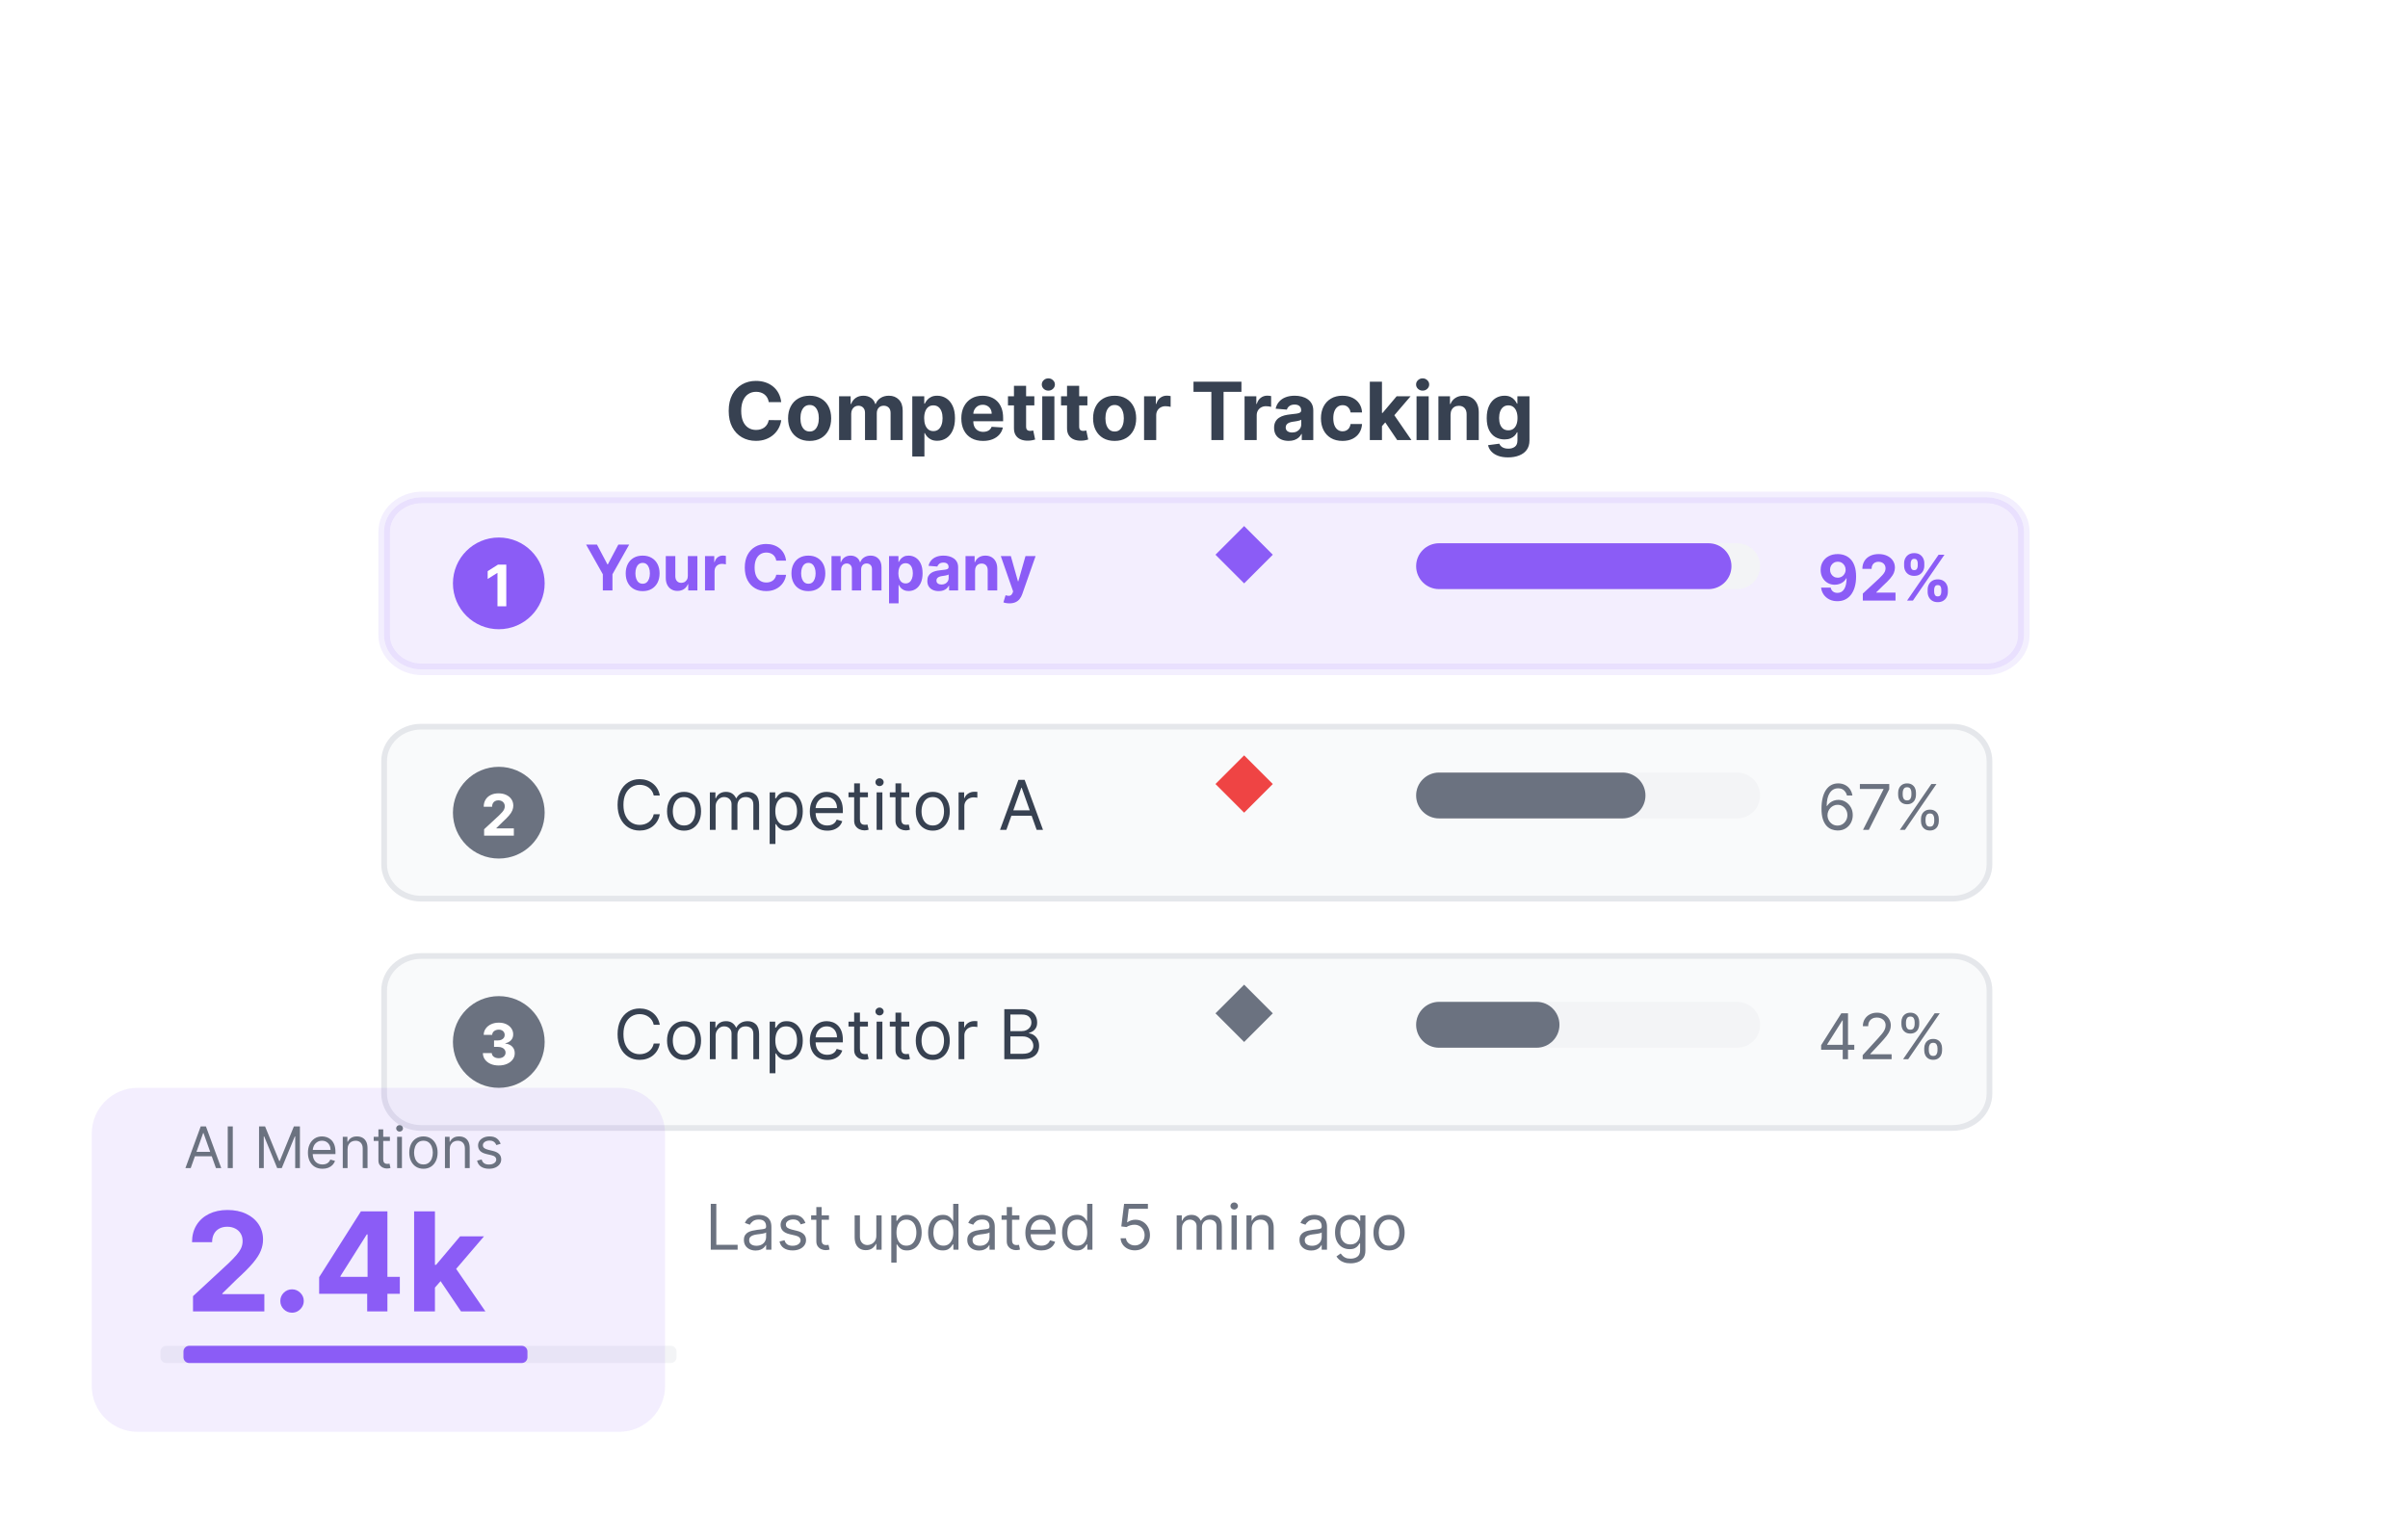 <svg width="420" height="264" viewBox="0 0 420 264" fill="none" xmlns="http://www.w3.org/2000/svg">
<path d="M102.227 95H104.121L105.945 98.445H106.023L107.848 95H109.742L106.824 100.172V103H105.145V100.172L102.227 95ZM112.089 103.117C111.482 103.117 110.957 102.988 110.515 102.73C110.075 102.47 109.735 102.108 109.495 101.645C109.256 101.178 109.136 100.638 109.136 100.023C109.136 99.404 109.256 98.862 109.495 98.398C109.735 97.932 110.075 97.57 110.515 97.312C110.957 97.052 111.482 96.922 112.089 96.922C112.696 96.922 113.219 97.052 113.659 97.312C114.102 97.57 114.443 97.932 114.683 98.398C114.922 98.862 115.042 99.404 115.042 100.023C115.042 100.638 114.922 101.178 114.683 101.645C114.443 102.108 114.102 102.47 113.659 102.73C113.219 102.988 112.696 103.117 112.089 103.117ZM112.097 101.828C112.373 101.828 112.603 101.75 112.788 101.594C112.973 101.435 113.112 101.219 113.206 100.945C113.302 100.672 113.351 100.361 113.351 100.012C113.351 99.663 113.302 99.352 113.206 99.078C113.112 98.805 112.973 98.588 112.788 98.43C112.603 98.271 112.373 98.191 112.097 98.191C111.818 98.191 111.584 98.271 111.394 98.43C111.206 98.588 111.064 98.805 110.968 99.078C110.874 99.352 110.827 99.663 110.827 100.012C110.827 100.361 110.874 100.672 110.968 100.945C111.064 101.219 111.206 101.435 111.394 101.594C111.584 101.75 111.818 101.828 112.097 101.828ZM119.972 100.445V97H121.636V103H120.038V101.91H119.976C119.84 102.262 119.615 102.544 119.3 102.758C118.987 102.971 118.606 103.078 118.155 103.078C117.754 103.078 117.401 102.987 117.097 102.805C116.792 102.622 116.554 102.363 116.382 102.027C116.213 101.691 116.127 101.289 116.124 100.82V97H117.788V100.523C117.791 100.878 117.886 101.158 118.073 101.363C118.261 101.569 118.512 101.672 118.827 101.672C119.028 101.672 119.215 101.626 119.39 101.535C119.564 101.441 119.705 101.303 119.812 101.121C119.921 100.939 119.974 100.714 119.972 100.445ZM122.967 103V97H124.58V98.047H124.643C124.752 97.674 124.936 97.393 125.193 97.203C125.451 97.01 125.748 96.914 126.084 96.914C126.167 96.914 126.257 96.919 126.354 96.93C126.45 96.94 126.535 96.954 126.607 96.973V98.449C126.529 98.426 126.421 98.405 126.283 98.387C126.145 98.368 126.019 98.359 125.904 98.359C125.66 98.359 125.441 98.413 125.248 98.519C125.058 98.624 124.907 98.769 124.795 98.957C124.686 99.144 124.631 99.361 124.631 99.606V103H122.967ZM137.104 97.801H135.393C135.361 97.579 135.298 97.383 135.201 97.211C135.105 97.037 134.981 96.888 134.83 96.766C134.679 96.643 134.505 96.549 134.307 96.484C134.111 96.419 133.899 96.387 133.67 96.387C133.256 96.387 132.895 96.49 132.588 96.695C132.281 96.898 132.042 97.195 131.873 97.586C131.704 97.974 131.619 98.445 131.619 99C131.619 99.57 131.704 100.049 131.873 100.437C132.045 100.826 132.285 101.118 132.592 101.316C132.899 101.514 133.255 101.613 133.658 101.613C133.885 101.613 134.094 101.583 134.287 101.523C134.482 101.464 134.656 101.376 134.807 101.262C134.958 101.145 135.083 101.003 135.182 100.836C135.283 100.669 135.354 100.479 135.393 100.266L137.104 100.273C137.059 100.641 136.949 100.995 136.771 101.336C136.597 101.674 136.361 101.978 136.064 102.246C135.77 102.512 135.419 102.723 135.01 102.879C134.604 103.033 134.144 103.109 133.631 103.109C132.917 103.109 132.279 102.948 131.717 102.625C131.157 102.302 130.714 101.835 130.389 101.223C130.066 100.611 129.904 99.87 129.904 99C129.904 98.128 130.068 97.385 130.396 96.773C130.725 96.162 131.17 95.695 131.732 95.375C132.295 95.052 132.928 94.891 133.631 94.891C134.094 94.891 134.524 94.956 134.92 95.086C135.318 95.216 135.671 95.406 135.979 95.656C136.286 95.904 136.536 96.207 136.729 96.566C136.924 96.926 137.049 97.337 137.104 97.801ZM140.996 103.117C140.389 103.117 139.865 102.988 139.422 102.73C138.982 102.47 138.642 102.108 138.402 101.645C138.163 101.178 138.043 100.638 138.043 100.023C138.043 99.404 138.163 98.862 138.402 98.398C138.642 97.932 138.982 97.57 139.422 97.312C139.865 97.052 140.389 96.922 140.996 96.922C141.603 96.922 142.126 97.052 142.566 97.312C143.009 97.57 143.35 97.932 143.59 98.398C143.829 98.862 143.949 99.404 143.949 100.023C143.949 100.638 143.829 101.178 143.59 101.645C143.35 102.108 143.009 102.47 142.566 102.73C142.126 102.988 141.603 103.117 140.996 103.117ZM141.004 101.828C141.28 101.828 141.51 101.75 141.695 101.594C141.88 101.435 142.02 101.219 142.113 100.945C142.21 100.672 142.258 100.361 142.258 100.012C142.258 99.663 142.21 99.352 142.113 99.078C142.02 98.805 141.88 98.588 141.695 98.43C141.51 98.271 141.28 98.191 141.004 98.191C140.725 98.191 140.491 98.271 140.301 98.43C140.113 98.588 139.971 98.805 139.875 99.078C139.781 99.352 139.734 99.663 139.734 100.012C139.734 100.361 139.781 100.672 139.875 100.945C139.971 101.219 140.113 101.435 140.301 101.594C140.491 101.75 140.725 101.828 141.004 101.828ZM145.031 103V97H146.617V98.059H146.688C146.813 97.707 147.021 97.43 147.313 97.227C147.604 97.023 147.953 96.922 148.359 96.922C148.771 96.922 149.121 97.025 149.41 97.231C149.699 97.434 149.892 97.71 149.988 98.059H150.051C150.173 97.715 150.395 97.44 150.715 97.234C151.038 97.026 151.419 96.922 151.859 96.922C152.419 96.922 152.874 97.1 153.223 97.457C153.574 97.811 153.75 98.314 153.75 98.965V103H152.09V99.293C152.09 98.96 152.001 98.71 151.824 98.543C151.647 98.376 151.426 98.293 151.16 98.293C150.858 98.293 150.622 98.389 150.453 98.582C150.284 98.772 150.199 99.023 150.199 99.336V103H148.586V99.258C148.586 98.963 148.501 98.729 148.332 98.555C148.165 98.38 147.945 98.293 147.672 98.293C147.487 98.293 147.32 98.34 147.172 98.434C147.026 98.525 146.91 98.654 146.824 98.82C146.738 98.984 146.695 99.177 146.695 99.398V103H145.031ZM155.064 105.25V97H156.705V98.008H156.779C156.852 97.846 156.958 97.682 157.096 97.516C157.236 97.346 157.419 97.206 157.643 97.094C157.869 96.979 158.15 96.922 158.486 96.922C158.924 96.922 159.327 97.037 159.697 97.266C160.067 97.492 160.363 97.835 160.584 98.293C160.805 98.749 160.916 99.32 160.916 100.008C160.916 100.677 160.808 101.242 160.592 101.703C160.378 102.161 160.087 102.509 159.717 102.746C159.35 102.98 158.938 103.098 158.482 103.098C158.16 103.098 157.885 103.044 157.658 102.937C157.434 102.831 157.251 102.697 157.107 102.535C156.964 102.371 156.855 102.206 156.779 102.039H156.729V105.25H155.064ZM156.693 100C156.693 100.357 156.743 100.668 156.842 100.934C156.941 101.199 157.084 101.406 157.271 101.555C157.459 101.701 157.687 101.773 157.955 101.773C158.226 101.773 158.455 101.699 158.643 101.551C158.83 101.4 158.972 101.191 159.068 100.926C159.167 100.658 159.217 100.349 159.217 100C159.217 99.654 159.169 99.349 159.072 99.086C158.976 98.823 158.834 98.617 158.646 98.469C158.459 98.32 158.229 98.246 157.955 98.246C157.684 98.246 157.455 98.318 157.268 98.461C157.083 98.604 156.941 98.807 156.842 99.07C156.743 99.333 156.693 99.643 156.693 100ZM163.736 103.113C163.354 103.113 163.012 103.047 162.713 102.914C162.413 102.779 162.176 102.579 162.002 102.316C161.83 102.051 161.744 101.72 161.744 101.324C161.744 100.991 161.805 100.711 161.928 100.484C162.05 100.258 162.217 100.076 162.428 99.938C162.639 99.799 162.878 99.695 163.146 99.625C163.417 99.555 163.701 99.505 163.998 99.477C164.347 99.44 164.628 99.406 164.842 99.375C165.055 99.341 165.21 99.292 165.307 99.227C165.403 99.162 165.451 99.065 165.451 98.938V98.914C165.451 98.667 165.373 98.475 165.217 98.34C165.063 98.204 164.844 98.137 164.561 98.137C164.261 98.137 164.023 98.203 163.846 98.336C163.669 98.466 163.551 98.63 163.494 98.828L161.955 98.703C162.033 98.338 162.187 98.023 162.416 97.758C162.645 97.49 162.941 97.284 163.303 97.141C163.667 96.995 164.089 96.922 164.568 96.922C164.902 96.922 165.221 96.961 165.525 97.039C165.833 97.117 166.105 97.238 166.342 97.402C166.581 97.566 166.77 97.777 166.908 98.035C167.046 98.29 167.115 98.596 167.115 98.953V103H165.537V102.168H165.49C165.394 102.355 165.265 102.521 165.104 102.664C164.942 102.805 164.748 102.915 164.521 102.996C164.295 103.074 164.033 103.113 163.736 103.113ZM164.213 101.965C164.458 101.965 164.674 101.917 164.861 101.82C165.049 101.721 165.196 101.589 165.303 101.422C165.41 101.255 165.463 101.066 165.463 100.855V100.219C165.411 100.253 165.339 100.284 165.248 100.312C165.16 100.339 165.059 100.363 164.947 100.387C164.835 100.408 164.723 100.427 164.611 100.445C164.499 100.461 164.398 100.475 164.307 100.488C164.111 100.517 163.941 100.562 163.795 100.625C163.649 100.687 163.536 100.772 163.455 100.879C163.374 100.983 163.334 101.113 163.334 101.27C163.334 101.496 163.416 101.669 163.58 101.789C163.747 101.906 163.958 101.965 164.213 101.965ZM170.07 99.531V103H168.406V97H169.992V98.059H170.062C170.195 97.71 170.418 97.434 170.73 97.231C171.043 97.025 171.422 96.922 171.867 96.922C172.284 96.922 172.647 97.013 172.957 97.195C173.267 97.378 173.508 97.638 173.68 97.977C173.852 98.312 173.938 98.713 173.938 99.18V103H172.273V99.477C172.276 99.109 172.182 98.823 171.992 98.617C171.802 98.409 171.54 98.305 171.207 98.305C170.983 98.305 170.785 98.353 170.613 98.449C170.444 98.546 170.311 98.686 170.215 98.871C170.121 99.053 170.073 99.273 170.07 99.531ZM176.062 105.25C175.851 105.25 175.653 105.233 175.468 105.199C175.285 105.168 175.134 105.128 175.015 105.078L175.39 103.836C175.585 103.896 175.761 103.928 175.917 103.934C176.076 103.939 176.213 103.902 176.327 103.824C176.444 103.746 176.539 103.613 176.612 103.426L176.71 103.172L174.558 97H176.308L177.55 101.406H177.612L178.866 97H180.628L178.296 103.648C178.184 103.971 178.032 104.253 177.839 104.492C177.649 104.734 177.408 104.921 177.116 105.051C176.825 105.184 176.473 105.25 176.062 105.25Z" fill="#8B5CF6"/>
<g filter="url(#filter0_d_2045_181)">
<path opacity="0.1" d="M346.4 82.764H73.6C69.955 82.764 67 85.45 67 88.764V106.764C67 110.078 69.955 112.764 73.6 112.764H346.4C350.045 112.764 353 110.078 353 106.764V88.764C353 85.45 350.045 82.764 346.4 82.764Z" fill="url(#paint0_linear_2045_181)" stroke="#8B5CF6" stroke-width="2"/>
<path d="M87 105.764C91.418 105.764 95 102.182 95 97.764C95 93.345 91.418 89.764 87 89.764C82.582 89.764 79 93.345 79 97.764C79 102.182 82.582 105.764 87 105.764Z" fill="#8B5CF6"/>
<path d="M88.306 94.49V101.763H86.769V95.95H86.726L85.061 96.994V95.63L86.861 94.49H88.306Z" fill="white"/>
<path d="M303 90.764H251C248.791 90.764 247 92.555 247 94.764C247 96.973 248.791 98.764 251 98.764H303C305.209 98.764 307 96.973 307 94.764C307 92.555 305.209 90.764 303 90.764Z" fill="#F3F4F6"/>
<path d="M298 90.764H251C248.791 90.764 247 92.555 247 94.764C247 96.973 248.791 98.764 251 98.764H298C300.209 98.764 302 96.973 302 94.764C302 92.555 300.209 90.764 298 90.764Z" fill="url(#paint1_linear_2045_181)"/>
<path d="M320.543 92.654C320.954 92.654 321.35 92.723 321.73 92.861C322.113 92.999 322.454 93.219 322.754 93.521C323.056 93.823 323.294 94.225 323.469 94.725C323.646 95.222 323.736 95.833 323.738 96.557C323.738 97.236 323.661 97.843 323.508 98.377C323.357 98.908 323.139 99.36 322.855 99.732C322.572 100.105 322.229 100.389 321.828 100.584C321.427 100.777 320.979 100.873 320.484 100.873C319.951 100.873 319.479 100.771 319.07 100.565C318.661 100.356 318.332 100.074 318.082 99.717C317.835 99.357 317.685 98.954 317.633 98.506H319.301C319.366 98.797 319.503 99.024 319.711 99.186C319.919 99.344 320.177 99.424 320.484 99.424C321.005 99.424 321.401 99.197 321.672 98.744C321.943 98.288 322.079 97.665 322.082 96.873H322.027C321.908 97.107 321.746 97.309 321.543 97.478C321.34 97.645 321.107 97.774 320.844 97.865C320.583 97.956 320.306 98.002 320.012 98.002C319.54 98.002 319.12 97.891 318.75 97.67C318.38 97.448 318.089 97.144 317.875 96.756C317.661 96.368 317.555 95.925 317.555 95.428C317.552 94.891 317.676 94.413 317.926 93.994C318.176 93.575 318.525 93.247 318.973 93.01C319.423 92.77 319.947 92.652 320.543 92.654ZM320.555 93.982C320.292 93.982 320.057 94.045 319.852 94.17C319.648 94.295 319.487 94.463 319.367 94.674C319.25 94.885 319.193 95.12 319.195 95.381C319.195 95.644 319.253 95.881 319.367 96.092C319.484 96.3 319.643 96.467 319.844 96.592C320.047 96.714 320.279 96.775 320.539 96.775C320.734 96.775 320.915 96.739 321.082 96.666C321.249 96.593 321.393 96.493 321.516 96.365C321.641 96.235 321.738 96.085 321.809 95.916C321.879 95.747 321.914 95.567 321.914 95.377C321.911 95.124 321.852 94.892 321.734 94.682C321.617 94.471 321.456 94.301 321.25 94.174C321.044 94.046 320.812 93.982 320.555 93.982ZM324.91 100.764V99.545L327.758 96.908C328 96.674 328.203 96.463 328.367 96.275C328.534 96.088 328.66 95.904 328.746 95.725C328.832 95.542 328.875 95.346 328.875 95.135C328.875 94.9 328.822 94.698 328.715 94.529C328.608 94.357 328.462 94.226 328.277 94.135C328.092 94.041 327.883 93.994 327.648 93.994C327.404 93.994 327.19 94.043 327.008 94.142C326.826 94.242 326.685 94.383 326.586 94.568C326.487 94.753 326.438 94.973 326.438 95.228H324.832C324.832 94.705 324.951 94.251 325.188 93.865C325.424 93.48 325.757 93.182 326.184 92.971C326.611 92.76 327.103 92.654 327.66 92.654C328.233 92.654 328.732 92.756 329.156 92.959C329.583 93.159 329.915 93.438 330.152 93.795C330.389 94.152 330.508 94.561 330.508 95.021C330.508 95.323 330.448 95.622 330.328 95.916C330.211 96.21 330.001 96.537 329.699 96.896C329.397 97.253 328.971 97.682 328.422 98.182L327.254 99.326V99.381H330.613V100.764H324.91ZM336.218 99.264V98.842C336.218 98.521 336.285 98.227 336.421 97.959C336.559 97.688 336.758 97.472 337.019 97.311C337.282 97.146 337.602 97.064 337.979 97.064C338.362 97.064 338.684 97.145 338.944 97.307C339.207 97.468 339.405 97.684 339.538 97.955C339.674 98.223 339.741 98.519 339.741 98.842V99.264C339.741 99.584 339.674 99.88 339.538 100.151C339.403 100.419 339.203 100.634 338.94 100.795C338.677 100.959 338.357 101.041 337.979 101.041C337.597 101.041 337.275 100.959 337.015 100.795C336.754 100.634 336.556 100.419 336.421 100.151C336.285 99.88 336.218 99.584 336.218 99.264ZM337.354 98.842V99.264C337.354 99.448 337.399 99.623 337.487 99.787C337.578 99.951 337.743 100.034 337.979 100.034C338.216 100.034 338.378 99.953 338.464 99.791C338.552 99.629 338.597 99.454 338.597 99.264V98.842C338.597 98.652 338.555 98.475 338.472 98.311C338.388 98.146 338.224 98.064 337.979 98.064C337.745 98.064 337.582 98.146 337.491 98.311C337.4 98.475 337.354 98.652 337.354 98.842ZM332.112 94.686V94.264C332.112 93.941 332.181 93.645 332.319 93.377C332.457 93.106 332.657 92.89 332.917 92.728C333.18 92.567 333.498 92.486 333.87 92.486C334.256 92.486 334.578 92.567 334.839 92.728C335.099 92.89 335.297 93.106 335.433 93.377C335.568 93.645 335.636 93.941 335.636 94.264V94.686C335.636 95.008 335.567 95.304 335.429 95.572C335.293 95.84 335.094 96.055 334.831 96.217C334.571 96.376 334.25 96.455 333.87 96.455C333.49 96.455 333.168 96.374 332.905 96.213C332.645 96.049 332.447 95.834 332.312 95.568C332.179 95.3 332.112 95.006 332.112 94.686ZM333.257 94.264V94.686C333.257 94.876 333.301 95.051 333.39 95.213C333.481 95.374 333.641 95.455 333.87 95.455C334.11 95.455 334.272 95.374 334.358 95.213C334.447 95.051 334.491 94.876 334.491 94.686V94.264C334.491 94.073 334.45 93.896 334.366 93.732C334.283 93.568 334.118 93.486 333.87 93.486C333.638 93.486 333.478 93.57 333.39 93.736C333.301 93.903 333.257 94.079 333.257 94.264ZM332.628 100.764L338.128 92.764H339.151L333.651 100.764H332.628Z" fill="#8B5CF6"/>
<path d="M340.538 122.764H73.462C69.893 122.764 67 125.45 67 128.764V146.764C67 150.078 69.893 152.764 73.462 152.764H340.538C344.107 152.764 347 150.078 347 146.764V128.764C347 125.45 344.107 122.764 340.538 122.764Z" fill="#F9FAFB" stroke="#E5E7EB"/>
<path d="M87 145.764C91.418 145.764 95 142.182 95 137.764C95 133.346 91.418 129.764 87 129.764C82.582 129.764 79 133.346 79 137.764C79 142.182 82.582 145.764 87 145.764Z" fill="#6B7280"/>
<path d="M84.44 141.763V140.655L87.029 138.258C87.249 138.045 87.434 137.853 87.583 137.683C87.734 137.512 87.849 137.345 87.927 137.182C88.005 137.016 88.044 136.838 88.044 136.646C88.044 136.433 87.996 136.249 87.899 136.095C87.802 135.939 87.669 135.82 87.501 135.737C87.333 135.651 87.142 135.609 86.929 135.609C86.707 135.609 86.513 135.654 86.347 135.744C86.181 135.834 86.053 135.963 85.963 136.131C85.874 136.299 85.829 136.499 85.829 136.731H84.369C84.369 136.255 84.477 135.842 84.692 135.492C84.908 135.141 85.21 134.87 85.598 134.678C85.986 134.487 86.433 134.391 86.94 134.391C87.461 134.391 87.914 134.483 88.3 134.668C88.688 134.85 88.99 135.103 89.206 135.428C89.421 135.752 89.529 136.124 89.529 136.543C89.529 136.817 89.474 137.089 89.365 137.356C89.259 137.624 89.068 137.921 88.794 138.247C88.519 138.572 88.132 138.961 87.632 139.416L86.571 140.456V140.506H89.625V141.763H84.44Z" fill="white"/>
<path d="M115.081 134.764H114.024C113.961 134.46 113.852 134.193 113.696 133.963C113.542 133.733 113.355 133.54 113.133 133.383C112.914 133.224 112.671 133.105 112.404 133.025C112.137 132.946 111.859 132.906 111.569 132.906C111.041 132.906 110.562 133.04 110.133 133.307C109.707 133.574 109.367 133.967 109.115 134.487C108.865 135.007 108.74 135.645 108.74 136.4C108.74 137.156 108.865 137.794 109.115 138.314C109.367 138.834 109.707 139.227 110.133 139.494C110.562 139.761 111.041 139.895 111.569 139.895C111.859 139.895 112.137 139.855 112.404 139.775C112.671 139.696 112.914 139.578 113.133 139.422C113.355 139.263 113.542 139.068 113.696 138.838C113.852 138.605 113.961 138.338 114.024 138.037H115.081C115.001 138.483 114.856 138.882 114.646 139.234C114.436 139.586 114.174 139.886 113.862 140.133C113.549 140.378 113.198 140.564 112.809 140.692C112.423 140.819 112.01 140.883 111.569 140.883C110.825 140.883 110.163 140.702 109.583 140.338C109.004 139.974 108.548 139.457 108.215 138.787C107.883 138.116 107.717 137.321 107.717 136.4C107.717 135.48 107.883 134.684 108.215 134.014C108.548 133.344 109.004 132.826 109.583 132.463C110.163 132.099 110.825 131.917 111.569 131.917C112.01 131.917 112.423 131.981 112.809 132.109C113.198 132.237 113.549 132.425 113.862 132.672C114.174 132.916 114.436 133.214 114.646 133.567C114.856 133.916 115.001 134.315 115.081 134.764ZM119.311 140.9C118.72 140.9 118.202 140.76 117.756 140.478C117.312 140.197 116.966 139.804 116.716 139.298C116.469 138.792 116.345 138.201 116.345 137.525C116.345 136.844 116.469 136.248 116.716 135.74C116.966 135.231 117.312 134.836 117.756 134.555C118.202 134.274 118.72 134.133 119.311 134.133C119.902 134.133 120.419 134.274 120.862 134.555C121.308 134.836 121.655 135.231 121.902 135.74C122.152 136.248 122.277 136.844 122.277 137.525C122.277 138.201 122.152 138.792 121.902 139.298C121.655 139.804 121.308 140.197 120.862 140.478C120.419 140.76 119.902 140.9 119.311 140.9ZM119.311 139.997C119.76 139.997 120.129 139.882 120.419 139.652C120.709 139.422 120.923 139.119 121.062 138.744C121.202 138.369 121.271 137.963 121.271 137.525C121.271 137.088 121.202 136.68 121.062 136.302C120.923 135.925 120.709 135.619 120.419 135.386C120.129 135.153 119.76 135.037 119.311 135.037C118.862 135.037 118.493 135.153 118.203 135.386C117.913 135.619 117.699 135.925 117.56 136.302C117.42 136.68 117.351 137.088 117.351 137.525C117.351 137.963 117.42 138.369 117.56 138.744C117.699 139.119 117.913 139.422 118.203 139.652C118.493 139.882 118.862 139.997 119.311 139.997ZM123.812 140.764V134.219H124.784V135.241H124.869C125.005 134.892 125.225 134.621 125.529 134.427C125.833 134.231 126.198 134.133 126.625 134.133C127.056 134.133 127.416 134.231 127.703 134.427C127.992 134.621 128.218 134.892 128.38 135.241H128.448C128.616 134.903 128.867 134.635 129.203 134.436C129.538 134.234 129.94 134.133 130.409 134.133C130.994 134.133 131.473 134.317 131.845 134.683C132.217 135.047 132.403 135.613 132.403 136.383V140.764H131.397V136.383C131.397 135.9 131.265 135.555 131.001 135.348C130.737 135.14 130.426 135.037 130.068 135.037C129.608 135.037 129.251 135.176 128.998 135.454C128.745 135.73 128.619 136.079 128.619 136.503V140.764H127.596V136.281C127.596 135.909 127.475 135.609 127.234 135.382C126.992 135.152 126.681 135.037 126.301 135.037C126.039 135.037 125.795 135.106 125.568 135.246C125.343 135.385 125.162 135.578 125.022 135.825C124.886 136.069 124.818 136.352 124.818 136.673V140.764H123.812ZM134.242 143.219V134.219H135.213V135.258H135.333C135.407 135.145 135.509 135 135.639 134.824C135.773 134.645 135.963 134.486 136.211 134.346C136.461 134.204 136.799 134.133 137.225 134.133C137.776 134.133 138.262 134.271 138.682 134.547C139.103 134.822 139.431 135.213 139.666 135.719C139.902 136.224 140.02 136.821 140.02 137.508C140.02 138.202 139.902 138.802 139.666 139.311C139.431 139.817 139.104 140.209 138.686 140.487C138.269 140.763 137.787 140.9 137.242 140.9C136.821 140.9 136.485 140.831 136.232 140.692C135.979 140.55 135.784 140.389 135.648 140.21C135.512 140.028 135.407 139.878 135.333 139.758H135.247V143.219H134.242ZM135.23 137.491C135.23 137.986 135.303 138.422 135.448 138.8C135.593 139.175 135.804 139.469 136.083 139.682C136.361 139.892 136.702 139.997 137.105 139.997C137.526 139.997 137.877 139.886 138.158 139.665C138.442 139.44 138.655 139.139 138.797 138.761C138.942 138.38 139.014 137.957 139.014 137.491C139.014 137.031 138.943 136.616 138.801 136.247C138.662 135.875 138.451 135.581 138.166 135.365C137.885 135.146 137.532 135.037 137.105 135.037C136.696 135.037 136.353 135.14 136.074 135.348C135.796 135.552 135.586 135.839 135.443 136.209C135.301 136.575 135.23 137.003 135.23 137.491ZM144.299 140.9C143.668 140.9 143.124 140.761 142.666 140.483C142.212 140.202 141.861 139.809 141.614 139.307C141.37 138.801 141.247 138.213 141.247 137.542C141.247 136.872 141.37 136.281 141.614 135.77C141.861 135.255 142.205 134.855 142.645 134.568C143.088 134.278 143.605 134.133 144.196 134.133C144.537 134.133 144.874 134.19 145.206 134.304C145.539 134.417 145.841 134.602 146.114 134.858C146.387 135.111 146.604 135.446 146.766 135.863C146.928 136.281 147.009 136.795 147.009 137.406V137.832H141.963V136.963H145.986C145.986 136.594 145.912 136.264 145.764 135.974C145.62 135.684 145.412 135.456 145.142 135.288C144.875 135.121 144.56 135.037 144.196 135.037C143.796 135.037 143.449 135.136 143.157 135.335C142.867 135.531 142.644 135.787 142.488 136.102C142.331 136.417 142.253 136.755 142.253 137.116V137.696C142.253 138.19 142.338 138.609 142.509 138.953C142.682 139.294 142.922 139.554 143.229 139.733C143.536 139.909 143.892 139.997 144.299 139.997C144.563 139.997 144.801 139.96 145.014 139.886C145.23 139.809 145.416 139.696 145.573 139.545C145.729 139.392 145.85 139.201 145.935 138.974L146.907 139.247C146.804 139.576 146.632 139.866 146.391 140.116C146.149 140.363 145.851 140.557 145.496 140.696C145.141 140.832 144.742 140.9 144.299 140.9ZM151.385 134.219V135.071H147.993V134.219H151.385ZM148.982 132.65H149.988V138.889C149.988 139.173 150.029 139.386 150.111 139.528C150.196 139.667 150.304 139.761 150.435 139.809C150.568 139.855 150.709 139.878 150.857 139.878C150.968 139.878 151.059 139.872 151.13 139.861C151.201 139.846 151.257 139.835 151.3 139.826L151.505 140.73C151.436 140.755 151.341 140.781 151.219 140.807C151.097 140.835 150.942 140.849 150.755 140.849C150.47 140.849 150.192 140.788 149.919 140.666C149.649 140.544 149.425 140.358 149.246 140.108C149.07 139.858 148.982 139.542 148.982 139.162V132.65ZM152.898 140.764V134.219H153.904V140.764H152.898ZM153.409 133.128C153.213 133.128 153.044 133.061 152.902 132.927C152.763 132.794 152.693 132.633 152.693 132.446C152.693 132.258 152.763 132.098 152.902 131.964C153.044 131.831 153.213 131.764 153.409 131.764C153.605 131.764 153.773 131.831 153.912 131.964C154.054 132.098 154.125 132.258 154.125 132.446C154.125 132.633 154.054 132.794 153.912 132.927C153.773 133.061 153.605 133.128 153.409 133.128ZM158.592 134.219V135.071H155.2V134.219H158.592ZM156.189 132.65H157.195V138.889C157.195 139.173 157.236 139.386 157.318 139.528C157.403 139.667 157.511 139.761 157.642 139.809C157.776 139.855 157.916 139.878 158.064 139.878C158.175 139.878 158.266 139.872 158.337 139.861C158.408 139.846 158.464 139.835 158.507 139.826L158.712 140.73C158.643 140.755 158.548 140.781 158.426 140.807C158.304 140.835 158.149 140.849 157.962 140.849C157.677 140.849 157.399 140.788 157.126 140.666C156.856 140.544 156.632 140.358 156.453 140.108C156.277 139.858 156.189 139.542 156.189 139.162V132.65ZM162.694 140.9C162.103 140.9 161.584 140.76 161.138 140.478C160.695 140.197 160.349 139.804 160.099 139.298C159.851 138.792 159.728 138.201 159.728 137.525C159.728 136.844 159.851 136.248 160.099 135.74C160.349 135.231 160.695 134.836 161.138 134.555C161.584 134.274 162.103 134.133 162.694 134.133C163.285 134.133 163.802 134.274 164.245 134.555C164.691 134.836 165.038 135.231 165.285 135.74C165.535 136.248 165.66 136.844 165.66 137.525C165.66 138.201 165.535 138.792 165.285 139.298C165.038 139.804 164.691 140.197 164.245 140.478C163.802 140.76 163.285 140.9 162.694 140.9ZM162.694 139.997C163.143 139.997 163.512 139.882 163.802 139.652C164.092 139.422 164.306 139.119 164.445 138.744C164.584 138.369 164.654 137.963 164.654 137.525C164.654 137.088 164.584 136.68 164.445 136.302C164.306 135.925 164.092 135.619 163.802 135.386C163.512 135.153 163.143 135.037 162.694 135.037C162.245 135.037 161.876 135.153 161.586 135.386C161.296 135.619 161.082 135.925 160.942 136.302C160.803 136.68 160.734 137.088 160.734 137.525C160.734 137.963 160.803 138.369 160.942 138.744C161.082 139.119 161.296 139.422 161.586 139.652C161.876 139.882 162.245 139.997 162.694 139.997ZM167.195 140.764V134.219H168.166V135.207H168.235C168.354 134.883 168.57 134.621 168.882 134.419C169.195 134.217 169.547 134.116 169.939 134.116C170.013 134.116 170.105 134.118 170.216 134.121C170.327 134.123 170.411 134.128 170.468 134.133V135.156C170.434 135.148 170.355 135.135 170.233 135.118C170.114 135.098 169.988 135.088 169.854 135.088C169.536 135.088 169.252 135.155 169.002 135.288C168.755 135.419 168.559 135.601 168.414 135.834C168.272 136.064 168.201 136.326 168.201 136.622V140.764H167.195ZM175.529 140.764H174.421L177.626 132.037H178.717L181.921 140.764H180.813L178.205 133.417H178.137L175.529 140.764ZM175.938 137.355H180.404V138.292H175.938V137.355Z" fill="#374151"/>
<path d="M303 130.764H251C248.791 130.764 247 132.555 247 134.764C247 136.973 248.791 138.764 251 138.764H303C305.209 138.764 307 136.973 307 134.764C307 132.555 305.209 130.764 303 130.764Z" fill="#F3F4F6"/>
<path d="M283 130.764H251C248.791 130.764 247 132.555 247 134.764C247 136.973 248.791 138.764 251 138.764H283C285.209 138.764 287 136.973 287 134.764C287 132.555 285.209 130.764 283 130.764Z" fill="#6B7280"/>
<path d="M320.484 140.872C320.156 140.867 319.828 140.805 319.5 140.685C319.172 140.565 318.872 140.363 318.602 140.079C318.331 139.793 318.113 139.406 317.949 138.919C317.785 138.43 317.703 137.815 317.703 137.075C317.703 136.367 317.77 135.74 317.902 135.193C318.035 134.643 318.228 134.181 318.48 133.806C318.733 133.428 319.038 133.142 319.395 132.947C319.754 132.751 320.159 132.654 320.609 132.654C321.057 132.654 321.456 132.743 321.805 132.923C322.156 133.1 322.443 133.348 322.664 133.665C322.885 133.983 323.029 134.349 323.094 134.763H322.141C322.052 134.404 321.88 134.105 321.625 133.868C321.37 133.631 321.031 133.513 320.609 133.513C319.99 133.513 319.501 133.783 319.145 134.322C318.79 134.861 318.612 135.617 318.609 136.591H318.672C318.818 136.37 318.991 136.181 319.191 136.025C319.395 135.866 319.618 135.743 319.863 135.658C320.108 135.572 320.367 135.529 320.641 135.529C321.099 135.529 321.518 135.643 321.898 135.872C322.279 136.099 322.583 136.413 322.813 136.814C323.042 137.212 323.156 137.669 323.156 138.185C323.156 138.68 323.046 139.133 322.824 139.544C322.603 139.953 322.292 140.279 321.891 140.521C321.492 140.76 321.023 140.878 320.484 140.872ZM320.484 140.013C320.813 140.013 321.107 139.931 321.367 139.767C321.63 139.603 321.837 139.383 321.988 139.107C322.142 138.831 322.219 138.523 322.219 138.185C322.219 137.854 322.145 137.553 321.996 137.283C321.85 137.009 321.648 136.792 321.391 136.63C321.135 136.469 320.844 136.388 320.516 136.388C320.268 136.388 320.038 136.437 319.824 136.536C319.611 136.633 319.423 136.766 319.262 136.935C319.103 137.104 318.978 137.298 318.887 137.517C318.796 137.733 318.75 137.961 318.75 138.2C318.75 138.518 318.824 138.815 318.973 139.091C319.124 139.367 319.329 139.59 319.59 139.759C319.853 139.928 320.151 140.013 320.484 140.013ZM324.942 140.763L328.521 133.685V133.622H324.396V132.763H329.521V133.669L325.958 140.763H324.942ZM335.055 139.263V138.841C335.055 138.549 335.115 138.283 335.234 138.04C335.357 137.796 335.534 137.6 335.766 137.454C336 137.306 336.284 137.232 336.617 137.232C336.956 137.232 337.24 137.306 337.469 137.454C337.698 137.6 337.871 137.796 337.988 138.04C338.105 138.283 338.164 138.549 338.164 138.841V139.263C338.164 139.555 338.104 139.823 337.984 140.068C337.867 140.31 337.693 140.505 337.461 140.654C337.232 140.799 336.951 140.872 336.617 140.872C336.279 140.872 335.993 140.799 335.762 140.654C335.53 140.505 335.354 140.31 335.234 140.068C335.115 139.823 335.055 139.555 335.055 139.263ZM335.852 138.841V139.263C335.852 139.505 335.909 139.723 336.023 139.915C336.138 140.105 336.336 140.2 336.617 140.2C336.891 140.2 337.083 140.105 337.195 139.915C337.31 139.723 337.367 139.505 337.367 139.263V138.841C337.367 138.599 337.313 138.383 337.203 138.193C337.094 138 336.898 137.904 336.617 137.904C336.344 137.904 336.147 138 336.027 138.193C335.91 138.383 335.852 138.599 335.852 138.841ZM331.07 134.685V134.263C331.07 133.971 331.13 133.704 331.25 133.462C331.372 133.217 331.549 133.022 331.781 132.876C332.016 132.728 332.299 132.654 332.633 132.654C332.971 132.654 333.255 132.728 333.484 132.876C333.714 133.022 333.887 133.217 334.004 133.462C334.121 133.704 334.18 133.971 334.18 134.263V134.685C334.18 134.977 334.12 135.245 334 135.49C333.883 135.732 333.708 135.927 333.477 136.075C333.247 136.221 332.966 136.294 332.633 136.294C332.294 136.294 332.009 136.221 331.777 136.075C331.546 135.927 331.37 135.732 331.25 135.49C331.13 135.245 331.07 134.977 331.07 134.685ZM331.867 134.263V134.685C331.867 134.927 331.924 135.145 332.039 135.337C332.154 135.527 332.352 135.622 332.633 135.622C332.906 135.622 333.099 135.527 333.211 135.337C333.326 135.145 333.383 134.927 333.383 134.685V134.263C333.383 134.021 333.328 133.805 333.219 133.615C333.109 133.422 332.914 133.325 332.633 133.325C332.359 133.325 332.163 133.422 332.043 133.615C331.926 133.805 331.867 134.021 331.867 134.263ZM331.367 140.763L336.867 132.763H337.758L332.258 140.763H331.367Z" fill="#6B7280"/>
<path d="M340.538 162.764H73.462C69.893 162.764 67 165.45 67 168.764V186.764C67 190.078 69.893 192.764 73.462 192.764H340.538C344.107 192.764 347 190.078 347 186.764V168.764C347 165.45 344.107 162.764 340.538 162.764Z" fill="#F9FAFB" stroke="#E5E7EB"/>
<path d="M87 185.764C91.418 185.764 95 182.182 95 177.764C95 173.346 91.418 169.764 87 169.764C82.582 169.764 79 173.346 79 177.764C79 182.182 82.582 185.764 87 185.764Z" fill="#6B7280"/>
<path d="M86.982 181.862C86.451 181.862 85.979 181.771 85.565 181.589C85.153 181.404 84.828 181.151 84.588 180.829C84.352 180.505 84.23 180.131 84.223 179.707H85.771C85.78 179.884 85.838 180.041 85.945 180.176C86.054 180.308 86.198 180.411 86.378 180.485C86.558 180.558 86.76 180.595 86.986 180.595C87.22 180.595 87.427 180.553 87.607 180.47C87.787 180.388 87.928 180.273 88.029 180.126C88.131 179.979 88.182 179.81 88.182 179.618C88.182 179.424 88.128 179.252 88.019 179.103C87.912 178.952 87.758 178.833 87.557 178.748C87.358 178.663 87.122 178.62 86.847 178.62H86.169V177.491H86.847C87.079 177.491 87.284 177.451 87.461 177.37C87.641 177.29 87.781 177.178 87.88 177.036C87.98 176.892 88.029 176.724 88.029 176.532C88.029 176.35 87.986 176.19 87.898 176.053C87.813 175.913 87.692 175.804 87.536 175.726C87.382 175.648 87.202 175.609 86.996 175.609C86.788 175.609 86.597 175.647 86.424 175.723C86.252 175.796 86.113 175.901 86.009 176.039C85.905 176.176 85.849 176.337 85.842 176.522H84.368C84.375 176.102 84.495 175.733 84.727 175.414C84.959 175.094 85.271 174.844 85.664 174.664C86.06 174.482 86.506 174.391 87.003 174.391C87.505 174.391 87.944 174.482 88.321 174.664C88.697 174.847 88.99 175.093 89.198 175.403C89.409 175.711 89.513 176.056 89.51 176.44C89.513 176.847 89.386 177.187 89.13 177.459C88.877 177.731 88.547 177.904 88.14 177.977V178.034C88.675 178.103 89.082 178.289 89.361 178.592C89.643 178.892 89.783 179.269 89.78 179.721C89.783 180.135 89.663 180.504 89.421 180.825C89.182 181.147 88.852 181.401 88.431 181.585C88.009 181.77 87.526 181.862 86.982 181.862Z" fill="white"/>
<path d="M115.081 174.764H114.024C113.961 174.46 113.852 174.193 113.696 173.963C113.542 173.733 113.355 173.54 113.133 173.383C112.914 173.224 112.671 173.105 112.404 173.025C112.137 172.946 111.859 172.906 111.569 172.906C111.041 172.906 110.562 173.04 110.133 173.307C109.707 173.574 109.367 173.967 109.115 174.487C108.865 175.007 108.74 175.645 108.74 176.4C108.74 177.156 108.865 177.794 109.115 178.314C109.367 178.834 109.707 179.227 110.133 179.494C110.562 179.761 111.041 179.895 111.569 179.895C111.859 179.895 112.137 179.855 112.404 179.775C112.671 179.696 112.914 179.578 113.133 179.422C113.355 179.263 113.542 179.068 113.696 178.838C113.852 178.605 113.961 178.338 114.024 178.037H115.081C115.001 178.483 114.856 178.882 114.646 179.234C114.436 179.586 114.174 179.886 113.862 180.133C113.549 180.378 113.198 180.564 112.809 180.692C112.423 180.819 112.01 180.883 111.569 180.883C110.825 180.883 110.163 180.702 109.583 180.338C109.004 179.974 108.548 179.457 108.215 178.787C107.883 178.116 107.717 177.321 107.717 176.4C107.717 175.48 107.883 174.684 108.215 174.014C108.548 173.344 109.004 172.826 109.583 172.463C110.163 172.099 110.825 171.917 111.569 171.917C112.01 171.917 112.423 171.981 112.809 172.109C113.198 172.237 113.549 172.425 113.862 172.672C114.174 172.916 114.436 173.214 114.646 173.567C114.856 173.916 115.001 174.315 115.081 174.764ZM119.311 180.9C118.72 180.9 118.202 180.76 117.756 180.478C117.312 180.197 116.966 179.804 116.716 179.298C116.469 178.792 116.345 178.201 116.345 177.525C116.345 176.844 116.469 176.248 116.716 175.74C116.966 175.231 117.312 174.836 117.756 174.555C118.202 174.274 118.72 174.133 119.311 174.133C119.902 174.133 120.419 174.274 120.862 174.555C121.308 174.836 121.655 175.231 121.902 175.74C122.152 176.248 122.277 176.844 122.277 177.525C122.277 178.201 122.152 178.792 121.902 179.298C121.655 179.804 121.308 180.197 120.862 180.478C120.419 180.76 119.902 180.9 119.311 180.9ZM119.311 179.997C119.76 179.997 120.129 179.882 120.419 179.652C120.709 179.422 120.923 179.119 121.062 178.744C121.202 178.369 121.271 177.963 121.271 177.525C121.271 177.088 121.202 176.68 121.062 176.302C120.923 175.925 120.709 175.619 120.419 175.386C120.129 175.153 119.76 175.037 119.311 175.037C118.862 175.037 118.493 175.153 118.203 175.386C117.913 175.619 117.699 175.925 117.56 176.302C117.42 176.68 117.351 177.088 117.351 177.525C117.351 177.963 117.42 178.369 117.56 178.744C117.699 179.119 117.913 179.422 118.203 179.652C118.493 179.882 118.862 179.997 119.311 179.997ZM123.812 180.764V174.219H124.784V175.241H124.869C125.005 174.892 125.225 174.621 125.529 174.427C125.833 174.231 126.198 174.133 126.625 174.133C127.056 174.133 127.416 174.231 127.703 174.427C127.992 174.621 128.218 174.892 128.38 175.241H128.448C128.616 174.903 128.867 174.635 129.203 174.436C129.538 174.234 129.94 174.133 130.409 174.133C130.994 174.133 131.473 174.317 131.845 174.683C132.217 175.047 132.403 175.613 132.403 176.383V180.764H131.397V176.383C131.397 175.9 131.265 175.555 131.001 175.348C130.737 175.14 130.426 175.037 130.068 175.037C129.608 175.037 129.251 175.176 128.998 175.454C128.745 175.73 128.619 176.079 128.619 176.503V180.764H127.596V176.281C127.596 175.909 127.475 175.609 127.234 175.382C126.992 175.152 126.681 175.037 126.301 175.037C126.039 175.037 125.795 175.106 125.568 175.246C125.343 175.385 125.162 175.578 125.022 175.825C124.886 176.069 124.818 176.352 124.818 176.673V180.764H123.812ZM134.242 183.219V174.219H135.213V175.258H135.333C135.407 175.145 135.509 175 135.639 174.824C135.773 174.645 135.963 174.486 136.211 174.346C136.461 174.204 136.799 174.133 137.225 174.133C137.776 174.133 138.262 174.271 138.682 174.547C139.103 174.822 139.431 175.213 139.666 175.719C139.902 176.224 140.02 176.821 140.02 177.508C140.02 178.202 139.902 178.802 139.666 179.311C139.431 179.817 139.104 180.209 138.686 180.487C138.269 180.763 137.787 180.9 137.242 180.9C136.821 180.9 136.485 180.831 136.232 180.692C135.979 180.55 135.784 180.389 135.648 180.21C135.512 180.028 135.407 179.878 135.333 179.758H135.247V183.219H134.242ZM135.23 177.491C135.23 177.986 135.303 178.422 135.448 178.8C135.593 179.175 135.804 179.469 136.083 179.682C136.361 179.892 136.702 179.997 137.105 179.997C137.526 179.997 137.877 179.886 138.158 179.665C138.442 179.44 138.655 179.139 138.797 178.761C138.942 178.38 139.014 177.957 139.014 177.491C139.014 177.031 138.943 176.616 138.801 176.247C138.662 175.875 138.451 175.581 138.166 175.365C137.885 175.146 137.532 175.037 137.105 175.037C136.696 175.037 136.353 175.14 136.074 175.348C135.796 175.552 135.586 175.839 135.443 176.209C135.301 176.575 135.23 177.003 135.23 177.491ZM144.299 180.9C143.668 180.9 143.124 180.761 142.666 180.483C142.212 180.202 141.861 179.809 141.614 179.307C141.37 178.801 141.247 178.213 141.247 177.542C141.247 176.872 141.37 176.281 141.614 175.77C141.861 175.255 142.205 174.855 142.645 174.568C143.088 174.278 143.605 174.133 144.196 174.133C144.537 174.133 144.874 174.19 145.206 174.304C145.539 174.417 145.841 174.602 146.114 174.858C146.387 175.111 146.604 175.446 146.766 175.863C146.928 176.281 147.009 176.795 147.009 177.406V177.832H141.963V176.963H145.986C145.986 176.594 145.912 176.264 145.764 175.974C145.62 175.684 145.412 175.456 145.142 175.288C144.875 175.121 144.56 175.037 144.196 175.037C143.796 175.037 143.449 175.136 143.157 175.335C142.867 175.531 142.644 175.787 142.488 176.102C142.331 176.417 142.253 176.755 142.253 177.116V177.696C142.253 178.19 142.338 178.609 142.509 178.953C142.682 179.294 142.922 179.554 143.229 179.733C143.536 179.909 143.892 179.997 144.299 179.997C144.563 179.997 144.801 179.96 145.014 179.886C145.23 179.809 145.416 179.696 145.573 179.545C145.729 179.392 145.85 179.201 145.935 178.974L146.907 179.247C146.804 179.576 146.632 179.866 146.391 180.116C146.149 180.363 145.851 180.557 145.496 180.696C145.141 180.832 144.742 180.9 144.299 180.9ZM151.385 174.219V175.071H147.993V174.219H151.385ZM148.982 172.65H149.988V178.889C149.988 179.173 150.029 179.386 150.111 179.528C150.196 179.667 150.304 179.761 150.435 179.809C150.568 179.855 150.709 179.878 150.857 179.878C150.968 179.878 151.059 179.872 151.13 179.861C151.201 179.846 151.257 179.835 151.3 179.826L151.505 180.73C151.436 180.755 151.341 180.781 151.219 180.807C151.097 180.835 150.942 180.849 150.755 180.849C150.47 180.849 150.192 180.788 149.919 180.666C149.649 180.544 149.425 180.358 149.246 180.108C149.07 179.858 148.982 179.542 148.982 179.162V172.65ZM152.898 180.764V174.219H153.904V180.764H152.898ZM153.409 173.128C153.213 173.128 153.044 173.061 152.902 172.927C152.763 172.794 152.693 172.633 152.693 172.446C152.693 172.258 152.763 172.098 152.902 171.964C153.044 171.831 153.213 171.764 153.409 171.764C153.605 171.764 153.773 171.831 153.912 171.964C154.054 172.098 154.125 172.258 154.125 172.446C154.125 172.633 154.054 172.794 153.912 172.927C153.773 173.061 153.605 173.128 153.409 173.128ZM158.592 174.219V175.071H155.2V174.219H158.592ZM156.189 172.65H157.195V178.889C157.195 179.173 157.236 179.386 157.318 179.528C157.403 179.667 157.511 179.761 157.642 179.809C157.776 179.855 157.916 179.878 158.064 179.878C158.175 179.878 158.266 179.872 158.337 179.861C158.408 179.846 158.464 179.835 158.507 179.826L158.712 180.73C158.643 180.755 158.548 180.781 158.426 180.807C158.304 180.835 158.149 180.849 157.962 180.849C157.677 180.849 157.399 180.788 157.126 180.666C156.856 180.544 156.632 180.358 156.453 180.108C156.277 179.858 156.189 179.542 156.189 179.162V172.65ZM162.694 180.9C162.103 180.9 161.584 180.76 161.138 180.478C160.695 180.197 160.349 179.804 160.099 179.298C159.851 178.792 159.728 178.201 159.728 177.525C159.728 176.844 159.851 176.248 160.099 175.74C160.349 175.231 160.695 174.836 161.138 174.555C161.584 174.274 162.103 174.133 162.694 174.133C163.285 174.133 163.802 174.274 164.245 174.555C164.691 174.836 165.038 175.231 165.285 175.74C165.535 176.248 165.66 176.844 165.66 177.525C165.66 178.201 165.535 178.792 165.285 179.298C165.038 179.804 164.691 180.197 164.245 180.478C163.802 180.76 163.285 180.9 162.694 180.9ZM162.694 179.997C163.143 179.997 163.512 179.882 163.802 179.652C164.092 179.422 164.306 179.119 164.445 178.744C164.584 178.369 164.654 177.963 164.654 177.525C164.654 177.088 164.584 176.68 164.445 176.302C164.306 175.925 164.092 175.619 163.802 175.386C163.512 175.153 163.143 175.037 162.694 175.037C162.245 175.037 161.876 175.153 161.586 175.386C161.296 175.619 161.082 175.925 160.942 176.302C160.803 176.68 160.734 177.088 160.734 177.525C160.734 177.963 160.803 178.369 160.942 178.744C161.082 179.119 161.296 179.422 161.586 179.652C161.876 179.882 162.245 179.997 162.694 179.997ZM167.195 180.764V174.219H168.166V175.207H168.235C168.354 174.883 168.57 174.621 168.882 174.419C169.195 174.217 169.547 174.116 169.939 174.116C170.013 174.116 170.105 174.118 170.216 174.121C170.327 174.123 170.411 174.128 170.468 174.133V175.156C170.434 175.148 170.355 175.135 170.233 175.118C170.114 175.098 169.988 175.088 169.854 175.088C169.536 175.088 169.252 175.155 169.002 175.288C168.755 175.419 168.559 175.601 168.414 175.834C168.272 176.064 168.201 176.326 168.201 176.622V180.764H167.195ZM175.171 180.764V172.037H178.222C178.83 172.037 179.332 172.142 179.726 172.352C180.121 172.559 180.415 172.839 180.609 173.192C180.802 173.541 180.898 173.929 180.898 174.355C180.898 174.73 180.832 175.04 180.698 175.284C180.567 175.528 180.394 175.721 180.178 175.863C179.965 176.005 179.734 176.111 179.484 176.179V176.264C179.751 176.281 180.019 176.375 180.289 176.545C180.559 176.716 180.785 176.96 180.967 177.278C181.148 177.596 181.239 177.986 181.239 178.446C181.239 178.883 181.14 179.277 180.941 179.626C180.742 179.976 180.428 180.253 179.999 180.457C179.57 180.662 179.012 180.764 178.325 180.764H175.171ZM176.228 179.826H178.325C179.015 179.826 179.505 179.693 179.795 179.426C180.087 179.156 180.234 178.829 180.234 178.446C180.234 178.15 180.158 177.878 180.008 177.628C179.857 177.375 179.643 177.173 179.364 177.023C179.086 176.869 178.756 176.792 178.376 176.792H176.228V179.826ZM176.228 175.872H178.188C178.506 175.872 178.793 175.809 179.049 175.684C179.307 175.559 179.512 175.383 179.663 175.156C179.816 174.929 179.893 174.662 179.893 174.355C179.893 173.971 179.759 173.646 179.492 173.379C179.225 173.109 178.802 172.974 178.222 172.974H176.228V175.872Z" fill="#374151"/>
<path d="M303 170.764H251C248.791 170.764 247 172.555 247 174.764C247 176.973 248.791 178.764 251 178.764H303C305.209 178.764 307 176.973 307 174.764C307 172.555 305.209 170.764 303 170.764Z" fill="#F3F4F6"/>
<path d="M268 170.764H251C248.791 170.764 247 172.555 247 174.764C247 176.973 248.791 178.764 251 178.764H268C270.209 178.764 272 176.973 272 174.764C272 172.555 270.209 170.764 268 170.764Z" fill="#6B7280"/>
<path d="M317.641 179.122V178.325L321.156 172.763H321.734V173.997H321.344L318.688 178.2V178.263H323.422V179.122H317.641ZM321.406 180.763V178.88V178.509V172.763H322.328V180.763H321.406ZM324.886 180.763V180.06L327.526 177.169C327.836 176.831 328.091 176.536 328.292 176.286C328.493 176.034 328.641 175.797 328.737 175.575C328.836 175.352 328.886 175.117 328.886 174.872C328.886 174.591 328.818 174.348 328.683 174.142C328.55 173.936 328.368 173.777 328.136 173.665C327.904 173.553 327.644 173.497 327.354 173.497C327.047 173.497 326.779 173.561 326.55 173.689C326.323 173.814 326.147 173.99 326.022 174.216C325.9 174.443 325.839 174.708 325.839 175.013H324.917C324.917 174.544 325.025 174.133 325.241 173.779C325.457 173.424 325.752 173.148 326.124 172.95C326.499 172.753 326.92 172.654 327.386 172.654C327.854 172.654 328.27 172.753 328.632 172.95C328.994 173.148 329.278 173.415 329.483 173.751C329.689 174.087 329.792 174.461 329.792 174.872C329.792 175.167 329.739 175.454 329.632 175.736C329.528 176.014 329.345 176.325 329.085 176.669C328.827 177.01 328.469 177.427 328.011 177.919L326.214 179.841V179.904H329.933V180.763H324.886ZM335.624 179.263V178.841C335.624 178.549 335.684 178.283 335.804 178.04C335.926 177.796 336.103 177.6 336.335 177.454C336.569 177.306 336.853 177.232 337.187 177.232C337.525 177.232 337.809 177.306 338.038 177.454C338.267 177.6 338.44 177.796 338.558 178.04C338.675 178.283 338.733 178.549 338.733 178.841V179.263C338.733 179.555 338.674 179.823 338.554 180.068C338.437 180.31 338.262 180.505 338.03 180.654C337.801 180.799 337.52 180.872 337.187 180.872C336.848 180.872 336.563 180.799 336.331 180.654C336.099 180.505 335.924 180.31 335.804 180.068C335.684 179.823 335.624 179.555 335.624 179.263ZM336.421 178.841V179.263C336.421 179.505 336.478 179.723 336.593 179.915C336.707 180.105 336.905 180.2 337.187 180.2C337.46 180.2 337.653 180.105 337.765 179.915C337.879 179.723 337.937 179.505 337.937 179.263V178.841C337.937 178.599 337.882 178.383 337.772 178.193C337.663 178 337.468 177.904 337.187 177.904C336.913 177.904 336.716 178 336.597 178.193C336.479 178.383 336.421 178.599 336.421 178.841ZM331.64 174.685V174.263C331.64 173.971 331.7 173.704 331.819 173.462C331.942 173.217 332.119 173.022 332.351 172.876C332.585 172.728 332.869 172.654 333.202 172.654C333.541 172.654 333.825 172.728 334.054 172.876C334.283 173.022 334.456 173.217 334.573 173.462C334.69 173.704 334.749 173.971 334.749 174.263V174.685C334.749 174.977 334.689 175.245 334.569 175.49C334.452 175.732 334.278 175.927 334.046 176.075C333.817 176.221 333.535 176.294 333.202 176.294C332.864 176.294 332.578 176.221 332.347 176.075C332.115 175.927 331.939 175.732 331.819 175.49C331.7 175.245 331.64 174.977 331.64 174.685ZM332.437 174.263V174.685C332.437 174.927 332.494 175.145 332.608 175.337C332.723 175.527 332.921 175.622 333.202 175.622C333.476 175.622 333.668 175.527 333.78 175.337C333.895 175.145 333.952 174.927 333.952 174.685V174.263C333.952 174.021 333.897 173.805 333.788 173.615C333.679 173.422 333.483 173.325 333.202 173.325C332.929 173.325 332.732 173.422 332.612 173.615C332.495 173.805 332.437 174.021 332.437 174.263ZM331.937 180.763L337.437 172.763H338.327L332.827 180.763H331.937Z" fill="#6B7280"/>
<path d="M212 92.764L217 97.764L222 92.764L217 87.764L212 92.764Z" fill="#8B5CF6"/>
<path d="M212 132.764L217 137.764L222 132.764L217 127.764L212 132.764Z" fill="#EF4444"/>
<path d="M212 172.764L217 177.764L222 172.764L217 167.764L212 172.764Z" fill="#6B7280"/>
<path d="M136.26 66.146H134.083C134.043 65.865 133.962 65.614 133.839 65.396C133.716 65.174 133.559 64.985 133.367 64.829C133.175 64.673 132.952 64.554 132.701 64.471C132.452 64.388 132.182 64.347 131.89 64.347C131.363 64.347 130.904 64.478 130.513 64.739C130.122 64.998 129.819 65.376 129.603 65.873C129.388 66.367 129.28 66.967 129.28 67.673C129.28 68.398 129.388 69.008 129.603 69.502C129.822 69.996 130.127 70.369 130.518 70.621C130.909 70.873 131.362 70.999 131.875 70.999C132.164 70.999 132.43 70.96 132.676 70.884C132.924 70.808 133.145 70.697 133.337 70.551C133.529 70.402 133.688 70.221 133.814 70.009C133.943 69.797 134.033 69.555 134.083 69.283L136.26 69.293C136.204 69.761 136.063 70.211 135.838 70.646C135.616 71.076 135.316 71.463 134.938 71.804C134.563 72.142 134.116 72.41 133.595 72.609C133.078 72.805 132.493 72.903 131.84 72.903C130.932 72.903 130.12 72.697 129.404 72.286C128.692 71.875 128.128 71.28 127.714 70.501C127.303 69.722 127.098 68.78 127.098 67.673C127.098 66.562 127.306 65.618 127.724 64.839C128.142 64.06 128.708 63.467 129.424 63.059C130.14 62.648 130.946 62.443 131.84 62.443C132.43 62.443 132.977 62.525 133.481 62.691C133.988 62.857 134.437 63.099 134.828 63.417C135.219 63.732 135.538 64.118 135.783 64.575C136.032 65.033 136.191 65.556 136.26 66.146ZM141.214 72.913C140.442 72.913 139.774 72.749 139.211 72.421C138.651 72.089 138.218 71.628 137.913 71.038C137.608 70.445 137.456 69.757 137.456 68.975C137.456 68.186 137.608 67.497 137.913 66.907C138.218 66.314 138.651 65.853 139.211 65.525C139.774 65.193 140.442 65.028 141.214 65.028C141.987 65.028 142.653 65.193 143.213 65.525C143.776 65.853 144.211 66.314 144.516 66.907C144.82 67.497 144.973 68.186 144.973 68.975C144.973 69.757 144.82 70.445 144.516 71.038C144.211 71.628 143.776 72.089 143.213 72.421C142.653 72.749 141.987 72.913 141.214 72.913ZM141.224 71.272C141.576 71.272 141.869 71.173 142.104 70.974C142.34 70.772 142.517 70.496 142.636 70.148C142.759 69.8 142.82 69.404 142.82 68.96C142.82 68.516 142.759 68.12 142.636 67.772C142.517 67.424 142.34 67.149 142.104 66.947C141.869 66.745 141.576 66.644 141.224 66.644C140.87 66.644 140.571 66.745 140.329 66.947C140.091 67.149 139.91 67.424 139.788 67.772C139.668 68.12 139.609 68.516 139.609 68.96C139.609 69.404 139.668 69.8 139.788 70.148C139.91 70.496 140.091 70.772 140.329 70.974C140.571 71.173 140.87 71.272 141.224 71.272ZM146.35 72.763V65.127H148.369V66.474H148.458C148.617 66.027 148.882 65.674 149.253 65.415C149.625 65.157 150.069 65.028 150.586 65.028C151.11 65.028 151.555 65.159 151.923 65.421C152.291 65.679 152.536 66.03 152.659 66.474H152.739C152.894 66.037 153.176 65.687 153.584 65.425C153.995 65.16 154.48 65.028 155.04 65.028C155.753 65.028 156.331 65.255 156.775 65.709C157.223 66.16 157.447 66.799 157.447 67.628V72.763H155.334V68.046C155.334 67.621 155.221 67.303 154.996 67.091C154.77 66.879 154.489 66.773 154.15 66.773C153.766 66.773 153.466 66.895 153.251 67.141C153.035 67.383 152.927 67.702 152.927 68.1V72.763H150.874V68.001C150.874 67.626 150.766 67.328 150.551 67.106C150.339 66.884 150.059 66.773 149.711 66.773C149.476 66.773 149.263 66.832 149.074 66.952C148.889 67.068 148.741 67.232 148.632 67.444C148.523 67.653 148.468 67.898 148.468 68.18V72.763H146.35ZM159.12 75.627V65.127H161.208V66.41H161.302C161.395 66.204 161.529 65.996 161.705 65.783C161.884 65.568 162.116 65.389 162.401 65.246C162.689 65.101 163.047 65.028 163.475 65.028C164.032 65.028 164.545 65.174 165.016 65.465C165.487 65.754 165.863 66.189 166.144 66.773C166.426 67.353 166.567 68.08 166.567 68.955C166.567 69.807 166.429 70.526 166.154 71.113C165.883 71.696 165.511 72.139 165.041 72.44C164.573 72.739 164.05 72.888 163.47 72.888C163.059 72.888 162.709 72.82 162.421 72.684C162.136 72.548 161.902 72.377 161.72 72.172C161.537 71.963 161.398 71.753 161.302 71.54H161.237V75.627H159.12ZM161.193 68.945C161.193 69.399 161.256 69.796 161.382 70.133C161.508 70.472 161.69 70.735 161.929 70.924C162.167 71.11 162.457 71.202 162.799 71.202C163.143 71.202 163.435 71.108 163.674 70.919C163.912 70.727 164.093 70.462 164.215 70.124C164.341 69.782 164.404 69.389 164.404 68.945C164.404 68.504 164.343 68.117 164.22 67.782C164.098 67.447 163.917 67.185 163.679 66.996C163.44 66.808 163.147 66.713 162.799 66.713C162.454 66.713 162.162 66.804 161.924 66.987C161.688 67.169 161.508 67.427 161.382 67.762C161.256 68.097 161.193 68.491 161.193 68.945ZM171.459 72.913C170.674 72.913 169.997 72.754 169.431 72.435C168.867 72.114 168.433 71.66 168.128 71.073C167.823 70.483 167.671 69.785 167.671 68.98C167.671 68.195 167.823 67.505 168.128 66.912C168.433 66.319 168.862 65.856 169.416 65.525C169.973 65.193 170.626 65.028 171.375 65.028C171.878 65.028 172.347 65.109 172.782 65.271C173.219 65.43 173.6 65.671 173.925 65.992C174.253 66.314 174.508 66.718 174.691 67.205C174.873 67.689 174.964 68.256 174.964 68.906V69.487H168.516V68.175H172.97C172.97 67.87 172.904 67.6 172.772 67.364C172.639 67.129 172.455 66.945 172.22 66.812C171.988 66.677 171.718 66.609 171.409 66.609C171.088 66.609 170.803 66.683 170.554 66.832C170.309 66.978 170.117 67.175 169.978 67.424C169.838 67.669 169.767 67.943 169.764 68.244V69.492C169.764 69.87 169.833 70.197 169.973 70.472C170.115 70.747 170.316 70.959 170.574 71.108C170.833 71.257 171.139 71.332 171.494 71.332C171.729 71.332 171.945 71.299 172.14 71.232C172.336 71.166 172.503 71.067 172.642 70.934C172.782 70.801 172.888 70.639 172.96 70.447L174.919 70.576C174.82 71.047 174.616 71.458 174.308 71.809C174.003 72.157 173.608 72.429 173.125 72.624C172.644 72.817 172.089 72.913 171.459 72.913ZM180.408 65.127V66.718H175.809V65.127H180.408ZM176.853 63.298H178.971V70.417C178.971 70.612 179.001 70.765 179.061 70.874C179.12 70.98 179.203 71.055 179.309 71.098C179.419 71.141 179.545 71.163 179.687 71.163C179.786 71.163 179.886 71.154 179.985 71.138C180.085 71.118 180.161 71.103 180.214 71.093L180.547 72.669C180.441 72.702 180.292 72.74 180.1 72.783C179.907 72.83 179.674 72.858 179.399 72.868C178.888 72.888 178.441 72.82 178.056 72.664C177.675 72.508 177.379 72.266 177.166 71.938C176.954 71.61 176.85 71.196 176.853 70.695V63.298ZM181.788 72.763V65.127H183.905V72.763H181.788ZM182.851 64.143C182.537 64.143 182.266 64.038 182.041 63.83C181.819 63.617 181.708 63.364 181.708 63.069C181.708 62.777 181.819 62.527 182.041 62.318C182.266 62.106 182.537 62 182.851 62C183.166 62 183.435 62.106 183.657 62.318C183.882 62.527 183.995 62.777 183.995 63.069C183.995 63.364 183.882 63.617 183.657 63.83C183.435 64.038 183.166 64.143 182.851 64.143ZM189.664 65.127V66.718H185.065V65.127H189.664ZM186.109 63.298H188.227V70.417C188.227 70.612 188.257 70.765 188.316 70.874C188.376 70.98 188.459 71.055 188.565 71.098C188.674 71.141 188.8 71.163 188.943 71.163C189.042 71.163 189.142 71.154 189.241 71.138C189.341 71.118 189.417 71.103 189.47 71.093L189.803 72.669C189.697 72.702 189.548 72.74 189.356 72.783C189.163 72.83 188.93 72.858 188.655 72.868C188.144 72.888 187.697 72.82 187.312 72.664C186.931 72.508 186.634 72.266 186.422 71.938C186.21 71.61 186.106 71.196 186.109 70.695V63.298ZM194.412 72.913C193.639 72.913 192.972 72.749 192.408 72.421C191.848 72.089 191.415 71.628 191.111 71.038C190.806 70.445 190.653 69.757 190.653 68.975C190.653 68.186 190.806 67.497 191.111 66.907C191.415 66.314 191.848 65.853 192.408 65.525C192.972 65.193 193.639 65.028 194.412 65.028C195.184 65.028 195.85 65.193 196.41 65.525C196.974 65.853 197.408 66.314 197.713 66.907C198.018 67.497 198.17 68.186 198.17 68.975C198.17 69.757 198.018 70.445 197.713 71.038C197.408 71.628 196.974 72.089 196.41 72.421C195.85 72.749 195.184 72.913 194.412 72.913ZM194.422 71.272C194.773 71.272 195.066 71.173 195.302 70.974C195.537 70.772 195.714 70.496 195.834 70.148C195.956 69.8 196.017 69.404 196.017 68.96C196.017 68.516 195.956 68.12 195.834 67.772C195.714 67.424 195.537 67.149 195.302 66.947C195.066 66.745 194.773 66.644 194.422 66.644C194.067 66.644 193.769 66.745 193.527 66.947C193.288 67.149 193.107 67.424 192.985 67.772C192.866 68.12 192.806 68.516 192.806 68.96C192.806 69.404 192.866 69.8 192.985 70.148C193.107 70.496 193.288 70.772 193.527 70.974C193.769 71.173 194.067 71.272 194.422 71.272ZM199.547 72.763V65.127H201.601V66.46H201.68C201.819 65.986 202.053 65.628 202.381 65.386C202.709 65.14 203.087 65.018 203.515 65.018C203.621 65.018 203.735 65.024 203.858 65.038C203.98 65.051 204.088 65.069 204.181 65.092V66.972C204.081 66.942 203.944 66.915 203.768 66.892C203.593 66.869 203.432 66.857 203.286 66.857C202.974 66.857 202.696 66.925 202.451 67.061C202.209 67.194 202.017 67.379 201.874 67.618C201.735 67.856 201.665 68.132 201.665 68.443V72.763H199.547ZM208.168 64.356V62.582H216.53V64.356H213.413V72.763H211.285V64.356H208.168ZM217.075 72.763V65.127H219.128V66.46H219.207C219.347 65.986 219.58 65.628 219.908 65.386C220.237 65.14 220.614 65.018 221.042 65.018C221.148 65.018 221.262 65.024 221.385 65.038C221.508 65.051 221.615 65.069 221.708 65.092V66.972C221.609 66.942 221.471 66.915 221.296 66.892C221.12 66.869 220.959 66.857 220.813 66.857C220.502 66.857 220.223 66.925 219.978 67.061C219.736 67.194 219.544 67.379 219.401 67.618C219.262 67.856 219.193 68.132 219.193 68.443V72.763H217.075ZM224.762 72.908C224.275 72.908 223.841 72.823 223.459 72.654C223.078 72.482 222.777 72.228 222.555 71.894C222.336 71.555 222.226 71.135 222.226 70.631C222.226 70.206 222.304 69.85 222.46 69.562C222.616 69.273 222.828 69.041 223.097 68.866C223.365 68.69 223.67 68.558 224.011 68.468C224.356 68.379 224.717 68.316 225.095 68.279C225.539 68.233 225.897 68.19 226.169 68.15C226.441 68.107 226.638 68.044 226.761 67.961C226.883 67.878 226.945 67.755 226.945 67.593V67.563C226.945 67.248 226.845 67.005 226.646 66.832C226.451 66.66 226.172 66.574 225.811 66.574C225.43 66.574 225.127 66.658 224.901 66.827C224.676 66.993 224.527 67.202 224.454 67.454L222.495 67.295C222.594 66.831 222.79 66.43 223.082 66.092C223.373 65.75 223.749 65.488 224.21 65.306C224.674 65.121 225.211 65.028 225.821 65.028C226.245 65.028 226.651 65.077 227.039 65.177C227.43 65.276 227.776 65.43 228.078 65.639C228.383 65.848 228.623 66.117 228.799 66.445C228.975 66.769 229.062 67.159 229.062 67.613V72.763H227.054V71.705H226.994C226.872 71.943 226.708 72.154 226.502 72.336C226.297 72.515 226.05 72.656 225.761 72.758C225.473 72.858 225.14 72.908 224.762 72.908ZM225.369 71.446C225.68 71.446 225.955 71.385 226.194 71.262C226.432 71.136 226.62 70.967 226.756 70.755C226.891 70.543 226.959 70.303 226.959 70.034V69.224C226.893 69.267 226.802 69.307 226.686 69.343C226.573 69.376 226.446 69.408 226.303 69.438C226.161 69.464 226.018 69.489 225.876 69.512C225.733 69.532 225.604 69.55 225.488 69.567C225.239 69.603 225.022 69.661 224.837 69.741C224.651 69.82 224.507 69.928 224.404 70.064C224.301 70.197 224.25 70.362 224.25 70.561C224.25 70.849 224.354 71.07 224.563 71.222C224.775 71.371 225.044 71.446 225.369 71.446ZM234.156 72.913C233.374 72.913 232.701 72.747 232.137 72.415C231.577 72.081 231.146 71.617 230.845 71.023C230.546 70.43 230.397 69.747 230.397 68.975C230.397 68.193 230.548 67.507 230.85 66.917C231.155 66.324 231.587 65.861 232.147 65.53C232.707 65.195 233.374 65.028 234.146 65.028C234.812 65.028 235.395 65.149 235.896 65.391C236.396 65.633 236.792 65.972 237.084 66.41C237.376 66.847 237.536 67.361 237.566 67.951H235.568C235.511 67.57 235.362 67.263 235.12 67.031C234.882 66.796 234.568 66.678 234.181 66.678C233.853 66.678 233.566 66.768 233.321 66.947C233.079 67.122 232.89 67.379 232.754 67.717C232.618 68.055 232.55 68.465 232.55 68.945C232.55 69.433 232.616 69.847 232.749 70.188C232.885 70.53 233.075 70.79 233.321 70.969C233.566 71.148 233.853 71.237 234.181 71.237C234.423 71.237 234.64 71.188 234.832 71.088C235.027 70.989 235.188 70.844 235.314 70.656C235.443 70.463 235.528 70.233 235.568 69.965H237.566C237.533 70.548 237.374 71.062 237.089 71.506C236.807 71.947 236.418 72.291 235.921 72.54C235.424 72.788 234.835 72.913 234.156 72.913ZM240.841 70.566L240.846 68.026H241.155L243.601 65.127H246.032L242.745 68.965H242.243L240.841 70.566ZM238.922 72.763V62.582H241.04V72.763H238.922ZM243.695 72.763L241.448 69.438L242.86 67.941L246.176 72.763H243.695ZM247.071 72.763V65.127H249.189V72.763H247.071ZM248.135 64.143C247.82 64.143 247.55 64.038 247.324 63.83C247.102 63.617 246.991 63.364 246.991 63.069C246.991 62.777 247.102 62.527 247.324 62.318C247.55 62.106 247.82 62 248.135 62C248.45 62 248.718 62.106 248.94 62.318C249.165 62.527 249.278 62.777 249.278 63.069C249.278 63.364 249.165 63.617 248.94 63.83C248.718 64.038 248.45 64.143 248.135 64.143ZM253.003 68.349V72.763H250.885V65.127H252.904V66.474H252.993C253.162 66.03 253.446 65.679 253.843 65.421C254.241 65.159 254.723 65.028 255.29 65.028C255.82 65.028 256.283 65.144 256.677 65.376C257.072 65.608 257.378 65.939 257.597 66.37C257.816 66.798 257.925 67.308 257.925 67.901V72.763H255.807V68.279C255.81 67.812 255.691 67.447 255.449 67.185C255.207 66.92 254.874 66.788 254.45 66.788C254.165 66.788 253.913 66.849 253.694 66.972C253.479 67.094 253.31 67.273 253.187 67.508C253.068 67.74 253.006 68.021 253.003 68.349ZM263.035 75.786C262.348 75.786 261.76 75.692 261.27 75.503C260.782 75.317 260.395 75.064 260.106 74.742C259.818 74.421 259.631 74.059 259.544 73.658L261.503 73.395C261.563 73.547 261.657 73.69 261.787 73.822C261.916 73.955 262.087 74.061 262.299 74.141C262.514 74.224 262.776 74.265 263.084 74.265C263.545 74.265 263.924 74.152 264.223 73.927C264.524 73.705 264.675 73.332 264.675 72.808V71.411H264.586C264.493 71.623 264.354 71.824 264.168 72.013C263.982 72.202 263.744 72.356 263.452 72.475C263.16 72.594 262.812 72.654 262.408 72.654C261.835 72.654 261.313 72.522 260.842 72.256C260.375 71.988 260.002 71.579 259.723 71.028C259.448 70.475 259.311 69.776 259.311 68.93C259.311 68.065 259.452 67.343 259.733 66.763C260.015 66.183 260.39 65.749 260.857 65.46C261.328 65.172 261.843 65.028 262.403 65.028C262.831 65.028 263.189 65.101 263.477 65.246C263.765 65.389 263.997 65.568 264.173 65.783C264.352 65.996 264.49 66.204 264.586 66.41H264.665V65.127H266.768V72.838C266.768 73.488 266.609 74.031 266.291 74.469C265.973 74.906 265.532 75.234 264.968 75.453C264.408 75.675 263.764 75.786 263.035 75.786ZM263.079 71.063C263.421 71.063 263.709 70.979 263.944 70.81C264.183 70.637 264.365 70.392 264.491 70.074C264.62 69.752 264.685 69.368 264.685 68.921C264.685 68.473 264.622 68.085 264.496 67.757C264.37 67.426 264.188 67.169 263.949 66.987C263.711 66.804 263.421 66.713 263.079 66.713C262.731 66.713 262.438 66.808 262.199 66.996C261.961 67.182 261.78 67.441 261.657 67.772C261.535 68.103 261.473 68.486 261.473 68.921C261.473 69.361 261.535 69.742 261.657 70.064C261.783 70.382 261.964 70.629 262.199 70.805C262.438 70.977 262.731 71.063 263.079 71.063Z" fill="#374151"/>
</g>
<path d="M117 234.764H29C28.448 234.764 28 235.212 28 235.764V236.764C28 237.316 28.448 237.764 29 237.764H117C117.552 237.764 118 237.316 118 236.764V235.764C118 235.212 117.552 234.764 117 234.764Z" fill="#F3F4F6"/>
<path d="M91 234.764H33C32.448 234.764 32 235.212 32 235.764V236.764C32 237.316 32.448 237.764 33 237.764H91C91.552 237.764 92 237.316 92 236.764V235.764C92 235.212 91.552 234.764 91 234.764Z" fill="url(#paint2_linear_2045_181)"/>
<path opacity="0.1" d="M108 189.764H24C19.582 189.764 16 193.346 16 197.764V241.764C16 246.182 19.582 249.764 24 249.764H108C112.418 249.764 116 246.182 116 241.764V197.764C116 193.346 112.418 189.764 108 189.764Z" fill="url(#paint3_linear_2045_181)"/>
<path d="M33.263 203.764H32.34L35.01 196.491H35.919L38.59 203.764H37.666L35.493 197.642H35.436L33.263 203.764ZM33.604 200.923H37.326V201.704H33.604V200.923ZM40.603 196.491V203.764H39.723V196.491H40.603ZM45.182 196.491H46.233L48.704 202.528H48.79L51.261 196.491H52.312V203.764H51.489V198.238H51.417L49.145 203.764H48.349L46.077 198.238H46.005V203.764H45.182V196.491ZM56.251 203.878C55.726 203.878 55.273 203.762 54.891 203.53C54.513 203.295 54.22 202.969 54.014 202.55C53.811 202.128 53.709 201.638 53.709 201.079C53.709 200.521 53.811 200.028 54.014 199.602C54.22 199.174 54.507 198.84 54.874 198.601C55.243 198.359 55.674 198.238 56.166 198.238C56.45 198.238 56.731 198.286 57.008 198.38C57.285 198.475 57.537 198.629 57.764 198.842C57.992 199.053 58.173 199.332 58.307 199.68C58.443 200.028 58.51 200.457 58.51 200.966V201.321H54.305V200.596H57.658C57.658 200.289 57.596 200.014 57.473 199.773C57.352 199.531 57.179 199.34 56.955 199.201C56.732 199.061 56.469 198.991 56.166 198.991C55.832 198.991 55.544 199.074 55.3 199.24C55.058 199.403 54.872 199.616 54.742 199.879C54.612 200.142 54.547 200.424 54.547 200.724V201.207C54.547 201.619 54.618 201.968 54.76 202.255C54.904 202.539 55.104 202.755 55.36 202.905C55.616 203.051 55.913 203.125 56.251 203.125C56.472 203.125 56.67 203.094 56.848 203.032C57.028 202.969 57.183 202.874 57.313 202.748C57.443 202.621 57.544 202.462 57.615 202.273L58.425 202.5C58.34 202.774 58.196 203.016 57.995 203.224C57.794 203.43 57.545 203.591 57.249 203.707C56.953 203.821 56.621 203.878 56.251 203.878ZM60.623 200.483V203.764H59.785V198.309H60.594V199.162H60.666C60.793 198.885 60.987 198.662 61.248 198.494C61.508 198.324 61.844 198.238 62.256 198.238C62.626 198.238 62.949 198.314 63.226 198.466C63.503 198.615 63.718 198.842 63.872 199.148C64.026 199.451 64.103 199.834 64.103 200.298V203.764H63.265V200.355C63.265 199.926 63.154 199.593 62.931 199.353C62.709 199.112 62.403 198.991 62.015 198.991C61.747 198.991 61.508 199.049 61.298 199.165C61.089 199.281 60.925 199.451 60.804 199.673C60.683 199.896 60.623 200.166 60.623 200.483ZM68.007 198.309V199.02H65.18V198.309H68.007ZM66.004 197.003H66.842V202.202C66.842 202.438 66.876 202.616 66.945 202.734C67.016 202.85 67.106 202.928 67.215 202.969C67.326 203.006 67.443 203.025 67.566 203.025C67.659 203.025 67.734 203.021 67.793 203.011C67.853 202.999 67.9 202.99 67.936 202.983L68.106 203.736C68.049 203.757 67.97 203.778 67.868 203.8C67.766 203.823 67.637 203.835 67.481 203.835C67.244 203.835 67.012 203.784 66.785 203.682C66.56 203.581 66.373 203.425 66.224 203.217C66.077 203.009 66.004 202.746 66.004 202.429V197.003ZM69.267 203.764V198.309H70.105V203.764H69.267ZM69.693 197.4C69.53 197.4 69.389 197.345 69.271 197.233C69.155 197.122 69.097 196.988 69.097 196.832C69.097 196.676 69.155 196.542 69.271 196.431C69.389 196.32 69.53 196.264 69.693 196.264C69.857 196.264 69.996 196.32 70.112 196.431C70.231 196.542 70.29 196.676 70.29 196.832C70.29 196.988 70.231 197.122 70.112 197.233C69.996 197.345 69.857 197.4 69.693 197.4ZM73.856 203.878C73.364 203.878 72.932 203.76 72.56 203.526C72.191 203.292 71.902 202.964 71.694 202.542C71.488 202.121 71.385 201.629 71.385 201.065C71.385 200.497 71.488 200.001 71.694 199.577C71.902 199.153 72.191 198.824 72.56 198.59C72.932 198.356 73.364 198.238 73.856 198.238C74.349 198.238 74.779 198.356 75.149 198.59C75.52 198.824 75.809 199.153 76.015 199.577C76.224 200.001 76.328 200.497 76.328 201.065C76.328 201.629 76.224 202.121 76.015 202.542C75.809 202.964 75.52 203.292 75.149 203.526C74.779 203.76 74.349 203.878 73.856 203.878ZM73.856 203.125C74.23 203.125 74.538 203.029 74.779 202.837C75.021 202.645 75.2 202.393 75.316 202.081C75.432 201.768 75.49 201.43 75.49 201.065C75.49 200.701 75.432 200.361 75.316 200.046C75.2 199.731 75.021 199.477 74.779 199.282C74.538 199.088 74.23 198.991 73.856 198.991C73.482 198.991 73.174 199.088 72.933 199.282C72.691 199.477 72.513 199.731 72.397 200.046C72.281 200.361 72.223 200.701 72.223 201.065C72.223 201.43 72.281 201.768 72.397 202.081C72.513 202.393 72.691 202.645 72.933 202.837C73.174 203.029 73.482 203.125 73.856 203.125ZM78.445 200.483V203.764H77.607V198.309H78.417V199.162H78.488C78.616 198.885 78.81 198.662 79.07 198.494C79.331 198.324 79.667 198.238 80.079 198.238C80.448 198.238 80.771 198.314 81.048 198.466C81.325 198.615 81.54 198.842 81.694 199.148C81.848 199.451 81.925 199.834 81.925 200.298V203.764H81.087V200.355C81.087 199.926 80.976 199.593 80.753 199.353C80.531 199.112 80.225 198.991 79.837 198.991C79.57 198.991 79.331 199.049 79.12 199.165C78.912 199.281 78.747 199.451 78.626 199.673C78.505 199.896 78.445 200.166 78.445 200.483ZM87.32 199.531L86.567 199.744C86.52 199.619 86.45 199.497 86.358 199.378C86.268 199.258 86.145 199.158 85.989 199.08C85.832 199.002 85.632 198.963 85.388 198.963C85.055 198.963 84.776 199.04 84.554 199.194C84.334 199.345 84.224 199.538 84.224 199.773C84.224 199.981 84.299 200.145 84.451 200.266C84.603 200.387 84.839 200.487 85.161 200.568L85.971 200.767C86.459 200.885 86.822 201.066 87.061 201.31C87.3 201.552 87.42 201.863 87.42 202.244C87.42 202.557 87.33 202.836 87.15 203.082C86.972 203.328 86.724 203.523 86.404 203.665C86.085 203.807 85.713 203.878 85.289 203.878C84.733 203.878 84.272 203.757 83.908 203.515C83.543 203.274 83.312 202.921 83.215 202.457L84.011 202.258C84.086 202.552 84.23 202.772 84.44 202.919C84.653 203.066 84.932 203.139 85.275 203.139C85.665 203.139 85.976 203.056 86.205 202.89C86.437 202.722 86.553 202.521 86.553 202.287C86.553 202.097 86.487 201.939 86.354 201.811C86.222 201.681 86.018 201.584 85.744 201.52L84.835 201.307C84.335 201.188 83.968 201.005 83.734 200.756C83.502 200.505 83.386 200.192 83.386 199.815C83.386 199.507 83.472 199.235 83.645 198.998C83.82 198.762 84.058 198.576 84.359 198.441C84.662 198.306 85.005 198.238 85.388 198.238C85.928 198.238 86.352 198.357 86.66 198.594C86.97 198.83 87.19 199.143 87.32 199.531Z" fill="#6B7280"/>
<path d="M33.665 228.763V226.104L39.878 220.351C40.406 219.84 40.849 219.379 41.207 218.97C41.571 218.561 41.846 218.161 42.034 217.769C42.221 217.371 42.315 216.942 42.315 216.482C42.315 215.97 42.199 215.53 41.966 215.161C41.733 214.786 41.415 214.499 41.011 214.3C40.608 214.095 40.15 213.993 39.639 213.993C39.105 213.993 38.639 214.101 38.241 214.317C37.844 214.533 37.537 214.843 37.321 215.246C37.105 215.649 36.997 216.129 36.997 216.686H33.494C33.494 215.544 33.753 214.553 34.27 213.712C34.787 212.871 35.511 212.22 36.443 211.76C37.375 211.3 38.449 211.07 39.665 211.07C40.915 211.07 42.003 211.291 42.929 211.735C43.861 212.172 44.585 212.78 45.102 213.558C45.619 214.337 45.878 215.229 45.878 216.235C45.878 216.894 45.747 217.544 45.486 218.186C45.23 218.828 44.773 219.541 44.113 220.325C43.454 221.104 42.525 222.039 41.327 223.129L38.778 225.627V225.746H46.108V228.763H33.665ZM50.938 228.985C50.376 228.985 49.893 228.786 49.489 228.388C49.091 227.985 48.893 227.502 48.893 226.939C48.893 226.382 49.091 225.905 49.489 225.507C49.893 225.11 50.376 224.911 50.938 224.911C51.483 224.911 51.961 225.11 52.37 225.507C52.779 225.905 52.983 226.382 52.983 226.939C52.983 227.314 52.887 227.658 52.694 227.97C52.506 228.277 52.259 228.524 51.952 228.712C51.645 228.894 51.307 228.985 50.938 228.985ZM55.666 225.695V222.789L62.953 211.308H65.459V215.331H63.976L59.382 222.601V222.737H69.737V225.695H55.666ZM64.044 228.763V224.808L64.112 223.522V211.308H67.572V228.763H64.044ZM75.52 224.996L75.528 220.641H76.057L80.25 215.672H84.417L78.784 222.252H77.923L75.52 224.996ZM72.23 228.763V211.308H75.861V228.763H72.23ZM80.412 228.763L76.559 223.061L78.98 220.496L84.665 228.763H80.412Z" fill="#8B5CF6"/>
<path d="M123.969 218V210H124.938V217.141H128.656V218H123.969ZM131.797 218.141C131.417 218.141 131.072 218.069 130.762 217.926C130.452 217.78 130.206 217.57 130.023 217.297C129.841 217.021 129.75 216.687 129.75 216.297C129.75 215.953 129.818 215.674 129.953 215.461C130.089 215.245 130.27 215.076 130.496 214.953C130.723 214.831 130.973 214.74 131.246 214.68C131.522 214.617 131.799 214.568 132.078 214.531C132.443 214.484 132.738 214.449 132.965 214.426C133.194 214.4 133.361 214.357 133.465 214.297C133.572 214.237 133.625 214.133 133.625 213.984V213.953C133.625 213.568 133.52 213.268 133.309 213.055C133.1 212.841 132.784 212.734 132.359 212.734C131.919 212.734 131.574 212.831 131.324 213.023C131.074 213.216 130.898 213.422 130.797 213.641L129.922 213.328C130.078 212.964 130.286 212.68 130.547 212.477C130.81 212.271 131.096 212.128 131.406 212.047C131.719 211.964 132.026 211.922 132.328 211.922C132.521 211.922 132.742 211.945 132.992 211.992C133.245 212.036 133.488 212.129 133.723 212.27C133.96 212.41 134.156 212.622 134.313 212.906C134.469 213.19 134.547 213.57 134.547 214.047V218H133.625V217.187H133.578C133.516 217.318 133.411 217.457 133.266 217.605C133.12 217.754 132.926 217.88 132.684 217.984C132.441 218.089 132.146 218.141 131.797 218.141ZM131.938 217.312C132.302 217.312 132.609 217.241 132.859 217.098C133.112 216.954 133.302 216.77 133.43 216.543C133.56 216.316 133.625 216.078 133.625 215.828V214.984C133.586 215.031 133.5 215.074 133.367 215.113C133.237 215.15 133.086 215.182 132.914 215.211C132.745 215.237 132.579 215.26 132.418 215.281C132.259 215.299 132.13 215.315 132.031 215.328C131.792 215.359 131.568 215.41 131.359 215.48C131.154 215.548 130.987 215.651 130.859 215.789C130.734 215.924 130.672 216.109 130.672 216.344C130.672 216.664 130.79 216.906 131.027 217.07C131.267 217.232 131.57 217.312 131.938 217.312ZM140.479 213.344L139.651 213.578C139.599 213.44 139.522 213.306 139.421 213.176C139.322 213.043 139.187 212.934 139.015 212.848C138.843 212.762 138.623 212.719 138.354 212.719C137.987 212.719 137.681 212.803 137.437 212.973C137.194 213.139 137.073 213.352 137.073 213.609C137.073 213.839 137.157 214.02 137.323 214.152C137.49 214.285 137.75 214.396 138.104 214.484L138.995 214.703C139.532 214.833 139.931 215.033 140.194 215.301C140.457 215.566 140.589 215.909 140.589 216.328C140.589 216.672 140.49 216.979 140.292 217.25C140.097 217.521 139.823 217.734 139.472 217.891C139.12 218.047 138.711 218.125 138.245 218.125C137.633 218.125 137.127 217.992 136.726 217.727C136.325 217.461 136.071 217.073 135.964 216.562L136.839 216.344C136.922 216.667 137.08 216.909 137.312 217.07C137.546 217.232 137.852 217.312 138.229 217.312C138.659 217.312 139 217.221 139.253 217.039C139.508 216.854 139.636 216.633 139.636 216.375C139.636 216.167 139.563 215.992 139.417 215.852C139.271 215.708 139.047 215.602 138.745 215.531L137.745 215.297C137.196 215.167 136.792 214.965 136.534 214.691C136.279 214.415 136.151 214.07 136.151 213.656C136.151 213.318 136.246 213.018 136.437 212.758C136.629 212.497 136.891 212.293 137.222 212.145C137.555 211.996 137.933 211.922 138.354 211.922C138.948 211.922 139.414 212.052 139.753 212.312C140.094 212.573 140.336 212.917 140.479 213.344ZM144.586 212V212.781H141.477V212H144.586ZM142.383 210.562H143.305V216.281C143.305 216.542 143.342 216.737 143.418 216.867C143.496 216.995 143.595 217.081 143.715 217.125C143.837 217.167 143.966 217.187 144.102 217.187C144.203 217.187 144.286 217.182 144.352 217.172C144.417 217.159 144.469 217.148 144.508 217.141L144.695 217.969C144.633 217.992 144.546 218.016 144.434 218.039C144.322 218.065 144.18 218.078 144.008 218.078C143.747 218.078 143.492 218.022 143.242 217.91C142.995 217.798 142.789 217.628 142.625 217.398C142.464 217.169 142.383 216.88 142.383 216.531V210.562ZM152.848 215.547V212H153.77V218H152.848V216.984H152.785C152.645 217.289 152.426 217.548 152.129 217.762C151.832 217.973 151.457 218.078 151.004 218.078C150.629 218.078 150.296 217.996 150.004 217.832C149.712 217.665 149.483 217.415 149.316 217.082C149.15 216.746 149.066 216.323 149.066 215.812V212H149.988V215.75C149.988 216.187 150.111 216.536 150.355 216.797C150.603 217.057 150.918 217.187 151.301 217.187C151.53 217.187 151.763 217.129 152 217.012C152.24 216.895 152.44 216.715 152.602 216.473C152.766 216.23 152.848 215.922 152.848 215.547ZM155.458 220.25V212H156.349V212.953H156.458C156.526 212.849 156.619 212.716 156.739 212.555C156.862 212.391 157.036 212.245 157.263 212.117C157.492 211.987 157.802 211.922 158.192 211.922C158.698 211.922 159.143 212.048 159.528 212.301C159.914 212.553 160.215 212.911 160.431 213.375C160.647 213.839 160.755 214.385 160.755 215.016C160.755 215.651 160.647 216.202 160.431 216.668C160.215 217.132 159.915 217.491 159.532 217.746C159.149 217.999 158.708 218.125 158.208 218.125C157.823 218.125 157.514 218.061 157.282 217.934C157.05 217.803 156.872 217.656 156.747 217.492C156.622 217.326 156.526 217.187 156.458 217.078H156.38V220.25H155.458ZM156.364 215C156.364 215.453 156.431 215.853 156.563 216.199C156.696 216.543 156.89 216.812 157.146 217.008C157.401 217.201 157.713 217.297 158.083 217.297C158.468 217.297 158.79 217.195 159.048 216.992C159.308 216.786 159.504 216.51 159.634 216.164C159.767 215.815 159.833 215.427 159.833 215C159.833 214.578 159.768 214.198 159.638 213.859C159.51 213.518 159.316 213.249 159.056 213.051C158.798 212.85 158.474 212.75 158.083 212.75C157.708 212.75 157.393 212.845 157.138 213.035C156.882 213.223 156.69 213.486 156.56 213.824C156.429 214.16 156.364 214.552 156.364 215ZM164.427 218.125C163.927 218.125 163.485 217.999 163.103 217.746C162.72 217.491 162.42 217.132 162.204 216.668C161.988 216.202 161.88 215.651 161.88 215.016C161.88 214.385 161.988 213.839 162.204 213.375C162.42 212.911 162.721 212.553 163.106 212.301C163.492 212.048 163.937 211.922 164.442 211.922C164.833 211.922 165.142 211.987 165.368 212.117C165.597 212.245 165.772 212.391 165.892 212.555C166.014 212.716 166.109 212.849 166.177 212.953H166.255V210H167.177V218H166.286V217.078H166.177C166.109 217.187 166.013 217.326 165.888 217.492C165.763 217.656 165.584 217.803 165.353 217.934C165.121 218.061 164.812 218.125 164.427 218.125ZM164.552 217.297C164.922 217.297 165.234 217.201 165.489 217.008C165.744 216.812 165.938 216.543 166.071 216.199C166.204 215.853 166.271 215.453 166.271 215C166.271 214.552 166.205 214.16 166.075 213.824C165.945 213.486 165.752 213.223 165.497 213.035C165.242 212.845 164.927 212.75 164.552 212.75C164.161 212.75 163.836 212.85 163.575 213.051C163.317 213.249 163.123 213.518 162.993 213.859C162.866 214.198 162.802 214.578 162.802 215C162.802 215.427 162.867 215.815 162.997 216.164C163.13 216.51 163.325 216.786 163.583 216.992C163.843 217.195 164.166 217.297 164.552 217.297ZM170.759 218.141C170.379 218.141 170.034 218.069 169.724 217.926C169.414 217.78 169.168 217.57 168.985 217.297C168.803 217.021 168.712 216.687 168.712 216.297C168.712 215.953 168.78 215.674 168.915 215.461C169.05 215.245 169.231 215.076 169.458 214.953C169.685 214.831 169.935 214.74 170.208 214.68C170.484 214.617 170.761 214.568 171.04 214.531C171.405 214.484 171.7 214.449 171.927 214.426C172.156 214.4 172.323 214.357 172.427 214.297C172.534 214.237 172.587 214.133 172.587 213.984V213.953C172.587 213.568 172.481 213.268 172.271 213.055C172.062 212.841 171.746 212.734 171.321 212.734C170.881 212.734 170.536 212.831 170.286 213.023C170.036 213.216 169.86 213.422 169.759 213.641L168.884 213.328C169.04 212.964 169.248 212.68 169.509 212.477C169.772 212.271 170.058 212.128 170.368 212.047C170.681 211.964 170.988 211.922 171.29 211.922C171.483 211.922 171.704 211.945 171.954 211.992C172.207 212.036 172.45 212.129 172.685 212.27C172.922 212.41 173.118 212.622 173.274 212.906C173.431 213.19 173.509 213.57 173.509 214.047V218H172.587V217.187H172.54C172.478 217.318 172.373 217.457 172.228 217.605C172.082 217.754 171.888 217.88 171.646 217.984C171.403 218.089 171.108 218.141 170.759 218.141ZM170.899 217.312C171.264 217.312 171.571 217.241 171.821 217.098C172.074 216.954 172.264 216.77 172.392 216.543C172.522 216.316 172.587 216.078 172.587 215.828V214.984C172.548 215.031 172.462 215.074 172.329 215.113C172.199 215.15 172.048 215.182 171.876 215.211C171.707 215.237 171.541 215.26 171.38 215.281C171.221 215.299 171.092 215.315 170.993 215.328C170.754 215.359 170.53 215.41 170.321 215.48C170.116 215.548 169.949 215.651 169.821 215.789C169.696 215.924 169.634 216.109 169.634 216.344C169.634 216.664 169.752 216.906 169.989 217.07C170.229 217.232 170.532 217.312 170.899 217.312ZM177.801 212V212.781H174.691V212H177.801ZM175.598 210.562H176.52V216.281C176.52 216.542 176.557 216.737 176.633 216.867C176.711 216.995 176.81 217.081 176.93 217.125C177.052 217.167 177.181 217.187 177.316 217.187C177.418 217.187 177.501 217.182 177.566 217.172C177.632 217.159 177.684 217.148 177.723 217.141L177.91 217.969C177.848 217.992 177.76 218.016 177.648 218.039C177.536 218.065 177.395 218.078 177.223 218.078C176.962 218.078 176.707 218.022 176.457 217.91C176.21 217.798 176.004 217.628 175.84 217.398C175.678 217.169 175.598 216.88 175.598 216.531V210.562ZM181.639 218.125C181.061 218.125 180.562 217.997 180.143 217.742C179.726 217.484 179.404 217.125 179.178 216.664C178.954 216.201 178.842 215.661 178.842 215.047C178.842 214.432 178.954 213.891 179.178 213.422C179.404 212.951 179.719 212.583 180.123 212.32C180.529 212.055 181.003 211.922 181.545 211.922C181.857 211.922 182.166 211.974 182.471 212.078C182.775 212.182 183.053 212.352 183.303 212.586C183.553 212.818 183.752 213.125 183.9 213.508C184.049 213.891 184.123 214.362 184.123 214.922V215.312H179.498V214.516H183.186C183.186 214.177 183.118 213.875 182.982 213.609C182.85 213.344 182.66 213.134 182.412 212.98C182.167 212.827 181.878 212.75 181.545 212.75C181.178 212.75 180.86 212.841 180.592 213.023C180.326 213.203 180.122 213.437 179.979 213.727C179.835 214.016 179.764 214.326 179.764 214.656V215.188C179.764 215.641 179.842 216.025 179.998 216.34C180.157 216.652 180.377 216.891 180.658 217.055C180.939 217.216 181.266 217.297 181.639 217.297C181.881 217.297 182.1 217.263 182.295 217.195C182.493 217.125 182.663 217.021 182.807 216.883C182.95 216.742 183.061 216.568 183.139 216.359L184.029 216.609C183.936 216.911 183.778 217.177 183.557 217.406C183.335 217.633 183.062 217.81 182.736 217.937C182.411 218.063 182.045 218.125 181.639 218.125ZM187.791 218.125C187.291 218.125 186.85 217.999 186.467 217.746C186.084 217.491 185.785 217.132 185.568 216.668C185.352 216.202 185.244 215.651 185.244 215.016C185.244 214.385 185.352 213.839 185.568 213.375C185.785 212.911 186.085 212.553 186.471 212.301C186.856 212.048 187.301 211.922 187.807 211.922C188.197 211.922 188.506 211.987 188.732 212.117C188.962 212.245 189.136 212.391 189.256 212.555C189.378 212.716 189.473 212.849 189.541 212.953H189.619V210H190.541V218H189.65V217.078H189.541C189.473 217.187 189.377 217.326 189.252 217.492C189.127 217.656 188.949 217.803 188.717 217.934C188.485 218.061 188.176 218.125 187.791 218.125ZM187.916 217.297C188.286 217.297 188.598 217.201 188.854 217.008C189.109 216.812 189.303 216.543 189.436 216.199C189.568 215.853 189.635 215.453 189.635 215C189.635 214.552 189.57 214.16 189.439 213.824C189.309 213.486 189.117 213.223 188.861 213.035C188.606 212.845 188.291 212.75 187.916 212.75C187.525 212.75 187.2 212.85 186.939 213.051C186.682 213.249 186.488 213.518 186.357 213.859C186.23 214.198 186.166 214.578 186.166 215C186.166 215.427 186.231 215.815 186.361 216.164C186.494 216.51 186.689 216.786 186.947 216.992C187.208 217.195 187.531 217.297 187.916 217.297ZM197.936 218.109C197.477 218.109 197.064 218.018 196.697 217.836C196.33 217.654 196.036 217.404 195.814 217.086C195.593 216.768 195.472 216.406 195.451 216H196.389C196.425 216.362 196.589 216.661 196.881 216.898C197.175 217.133 197.527 217.25 197.936 217.25C198.264 217.25 198.555 217.173 198.811 217.02C199.068 216.866 199.27 216.655 199.416 216.387C199.564 216.116 199.639 215.81 199.639 215.469C199.639 215.12 199.562 214.809 199.408 214.535C199.257 214.259 199.049 214.042 198.783 213.883C198.518 213.724 198.214 213.643 197.873 213.641C197.628 213.638 197.377 213.676 197.119 213.754C196.861 213.829 196.649 213.927 196.482 214.047L195.576 213.937L196.061 210H200.217V210.859H196.873L196.592 213.219H196.639C196.803 213.089 197.008 212.98 197.256 212.895C197.503 212.809 197.761 212.766 198.029 212.766C198.519 212.766 198.955 212.883 199.338 213.117C199.723 213.349 200.025 213.667 200.244 214.07C200.465 214.474 200.576 214.935 200.576 215.453C200.576 215.964 200.462 216.419 200.232 216.82C200.006 217.219 199.693 217.534 199.295 217.766C198.896 217.995 198.443 218.109 197.936 218.109ZM205.237 218V212H206.128V212.937H206.206C206.331 212.617 206.533 212.368 206.812 212.191C207.09 212.012 207.425 211.922 207.815 211.922C208.211 211.922 208.541 212.012 208.804 212.191C209.069 212.368 209.276 212.617 209.425 212.937H209.487C209.641 212.628 209.871 212.382 210.179 212.199C210.486 212.014 210.854 211.922 211.284 211.922C211.821 211.922 212.259 212.09 212.601 212.426C212.942 212.759 213.112 213.279 213.112 213.984V218H212.19V213.984C212.19 213.542 212.069 213.225 211.827 213.035C211.585 212.845 211.3 212.75 210.972 212.75C210.55 212.75 210.223 212.878 209.991 213.133C209.759 213.385 209.644 213.706 209.644 214.094V218H208.706V213.891C208.706 213.549 208.595 213.275 208.374 213.066C208.153 212.855 207.868 212.75 207.519 212.75C207.279 212.75 207.055 212.814 206.847 212.941C206.641 213.069 206.474 213.246 206.347 213.473C206.222 213.697 206.159 213.956 206.159 214.25V218H205.237ZM214.798 218V212H215.72V218H214.798ZM215.267 211C215.087 211 214.932 210.939 214.802 210.816C214.674 210.694 214.61 210.547 214.61 210.375C214.61 210.203 214.674 210.056 214.802 209.934C214.932 209.811 215.087 209.75 215.267 209.75C215.446 209.75 215.6 209.811 215.728 209.934C215.858 210.056 215.923 210.203 215.923 210.375C215.923 210.547 215.858 210.694 215.728 210.816C215.6 210.939 215.446 211 215.267 211ZM218.33 214.391V218H217.408V212H218.299V212.937H218.377C218.518 212.633 218.731 212.388 219.018 212.203C219.304 212.016 219.674 211.922 220.127 211.922C220.533 211.922 220.889 212.005 221.193 212.172C221.498 212.336 221.735 212.586 221.904 212.922C222.074 213.255 222.158 213.677 222.158 214.188V218H221.236V214.25C221.236 213.779 221.114 213.411 220.869 213.148C220.624 212.883 220.288 212.75 219.861 212.75C219.567 212.75 219.304 212.814 219.072 212.941C218.843 213.069 218.662 213.255 218.529 213.5C218.396 213.745 218.33 214.042 218.33 214.391ZM228.702 218.141C228.322 218.141 227.977 218.069 227.667 217.926C227.357 217.78 227.111 217.57 226.929 217.297C226.746 217.021 226.655 216.687 226.655 216.297C226.655 215.953 226.723 215.674 226.858 215.461C226.994 215.245 227.175 215.076 227.401 214.953C227.628 214.831 227.878 214.74 228.151 214.68C228.427 214.617 228.705 214.568 228.983 214.531C229.348 214.484 229.644 214.449 229.87 214.426C230.099 214.4 230.266 214.357 230.37 214.297C230.477 214.237 230.53 214.133 230.53 213.984V213.953C230.53 213.568 230.425 213.268 230.214 213.055C230.006 212.841 229.689 212.734 229.265 212.734C228.825 212.734 228.479 212.831 228.229 213.023C227.979 213.216 227.804 213.422 227.702 213.641L226.827 213.328C226.983 212.964 227.192 212.68 227.452 212.477C227.715 212.271 228.002 212.128 228.312 212.047C228.624 211.964 228.931 211.922 229.233 211.922C229.426 211.922 229.647 211.945 229.897 211.992C230.15 212.036 230.394 212.129 230.628 212.27C230.865 212.41 231.062 212.622 231.218 212.906C231.374 213.19 231.452 213.57 231.452 214.047V218H230.53V217.187H230.483C230.421 217.318 230.317 217.457 230.171 217.605C230.025 217.754 229.831 217.88 229.589 217.984C229.347 218.089 229.051 218.141 228.702 218.141ZM228.843 217.312C229.207 217.312 229.515 217.241 229.765 217.098C230.017 216.954 230.207 216.77 230.335 216.543C230.465 216.316 230.53 216.078 230.53 215.828V214.984C230.491 215.031 230.405 215.074 230.272 215.113C230.142 215.15 229.991 215.182 229.819 215.211C229.65 215.237 229.485 215.26 229.323 215.281C229.164 215.299 229.035 215.315 228.937 215.328C228.697 215.359 228.473 215.41 228.265 215.48C228.059 215.548 227.892 215.651 227.765 215.789C227.64 215.924 227.577 216.109 227.577 216.344C227.577 216.664 227.696 216.906 227.933 217.07C228.172 217.232 228.476 217.312 228.843 217.312ZM235.557 220.375C235.111 220.375 234.729 220.318 234.408 220.203C234.088 220.091 233.821 219.943 233.607 219.758C233.396 219.576 233.229 219.38 233.104 219.172L233.838 218.656C233.921 218.766 234.027 218.891 234.154 219.031C234.282 219.174 234.456 219.298 234.678 219.402C234.902 219.509 235.195 219.562 235.557 219.562C236.041 219.562 236.441 219.445 236.756 219.211C237.071 218.977 237.229 218.609 237.229 218.109V216.891H237.15C237.083 217 236.986 217.135 236.861 217.297C236.739 217.456 236.562 217.598 236.33 217.723C236.101 217.845 235.791 217.906 235.4 217.906C234.916 217.906 234.481 217.792 234.096 217.563C233.713 217.333 233.41 217 233.186 216.562C232.964 216.125 232.854 215.594 232.854 214.969C232.854 214.354 232.962 213.819 233.178 213.363C233.394 212.905 233.695 212.551 234.08 212.301C234.465 212.048 234.911 211.922 235.416 211.922C235.807 211.922 236.117 211.987 236.346 212.117C236.577 212.245 236.755 212.391 236.877 212.555C237.002 212.716 237.098 212.849 237.166 212.953H237.26V212H238.15V218.172C238.15 218.688 238.033 219.107 237.799 219.43C237.567 219.755 237.255 219.993 236.861 220.145C236.471 220.298 236.036 220.375 235.557 220.375ZM235.525 217.078C235.895 217.078 236.208 216.993 236.463 216.824C236.718 216.655 236.912 216.411 237.045 216.094C237.178 215.776 237.244 215.396 237.244 214.953C237.244 214.521 237.179 214.139 237.049 213.809C236.919 213.478 236.726 213.219 236.471 213.031C236.215 212.844 235.9 212.75 235.525 212.75C235.135 212.75 234.809 212.849 234.549 213.047C234.291 213.245 234.097 213.51 233.967 213.844C233.839 214.177 233.775 214.547 233.775 214.953C233.775 215.37 233.84 215.738 233.971 216.059C234.104 216.376 234.299 216.626 234.557 216.809C234.817 216.988 235.14 217.078 235.525 217.078ZM242.275 218.125C241.734 218.125 241.258 217.996 240.85 217.738C240.443 217.48 240.126 217.12 239.896 216.656C239.67 216.193 239.557 215.651 239.557 215.031C239.557 214.406 239.67 213.861 239.896 213.395C240.126 212.928 240.443 212.566 240.85 212.309C241.258 212.051 241.734 211.922 242.275 211.922C242.817 211.922 243.291 212.051 243.697 212.309C244.106 212.566 244.424 212.928 244.65 213.395C244.88 213.861 244.994 214.406 244.994 215.031C244.994 215.651 244.88 216.193 244.65 216.656C244.424 217.12 244.106 217.48 243.697 217.738C243.291 217.996 242.817 218.125 242.275 218.125ZM242.275 217.297C242.687 217.297 243.025 217.191 243.291 216.98C243.557 216.77 243.753 216.492 243.881 216.148C244.008 215.805 244.072 215.432 244.072 215.031C244.072 214.63 244.008 214.257 243.881 213.91C243.753 213.564 243.557 213.284 243.291 213.07C243.025 212.857 242.687 212.75 242.275 212.75C241.864 212.75 241.525 212.857 241.26 213.07C240.994 213.284 240.798 213.564 240.67 213.91C240.542 214.257 240.479 214.63 240.479 215.031C240.479 215.432 240.542 215.805 240.67 216.148C240.798 216.492 240.994 216.77 241.26 216.98C241.525 217.191 241.864 217.297 242.275 217.297Z" fill="#6B7280"/>
<defs>
<filter id="filter0_d_2045_181" x="0" y="0" width="420" height="263.264" filterUnits="userSpaceOnUse" color-interpolation-filters="sRGB">
<feFlood flood-opacity="0" result="BackgroundImageFix"/>
<feColorMatrix in="SourceAlpha" type="matrix" values="0 0 0 0 0 0 0 0 0 0 0 0 0 0 0 0 0 0 127 0" result="hardAlpha"/>
<feOffset dy="4"/>
<feGaussianBlur stdDeviation="33"/>
<feComposite in2="hardAlpha" operator="out"/>
<feColorMatrix type="matrix" values="0 0 0 0 0 0 0 0 0 0 0 0 0 0 0 0 0 0 0.25 0"/>
<feBlend mode="normal" in2="BackgroundImageFix" result="effect1_dropShadow_2045_181"/>
<feBlend mode="normal" in="SourceGraphic" in2="effect1_dropShadow_2045_181" result="shape"/>
</filter>
<linearGradient id="paint0_linear_2045_181" x1="67" y1="82.764" x2="689.521" y2="6017.46" gradientUnits="userSpaceOnUse">
<stop stop-color="#8B5CF6"/>
<stop offset="1" stop-color="#A78BFA"/>
</linearGradient>
<linearGradient id="paint1_linear_2045_181" x1="247" y1="90.764" x2="474.905" y2="1657.61" gradientUnits="userSpaceOnUse">
<stop stop-color="#8B5CF6"/>
<stop offset="1" stop-color="#A78BFA"/>
</linearGradient>
<linearGradient id="paint2_linear_2045_181" x1="32" y1="234.764" x2="61.925" y2="833.268" gradientUnits="userSpaceOnUse">
<stop stop-color="#8B5CF6"/>
<stop offset="1" stop-color="#A78BFA"/>
</linearGradient>
<linearGradient id="paint3_linear_2045_181" x1="16" y1="189.764" x2="5310.12" y2="9013.29" gradientUnits="userSpaceOnUse">
<stop stop-color="#8B5CF6"/>
<stop offset="1" stop-color="#A78BFA"/>
</linearGradient>
</defs>
</svg>
